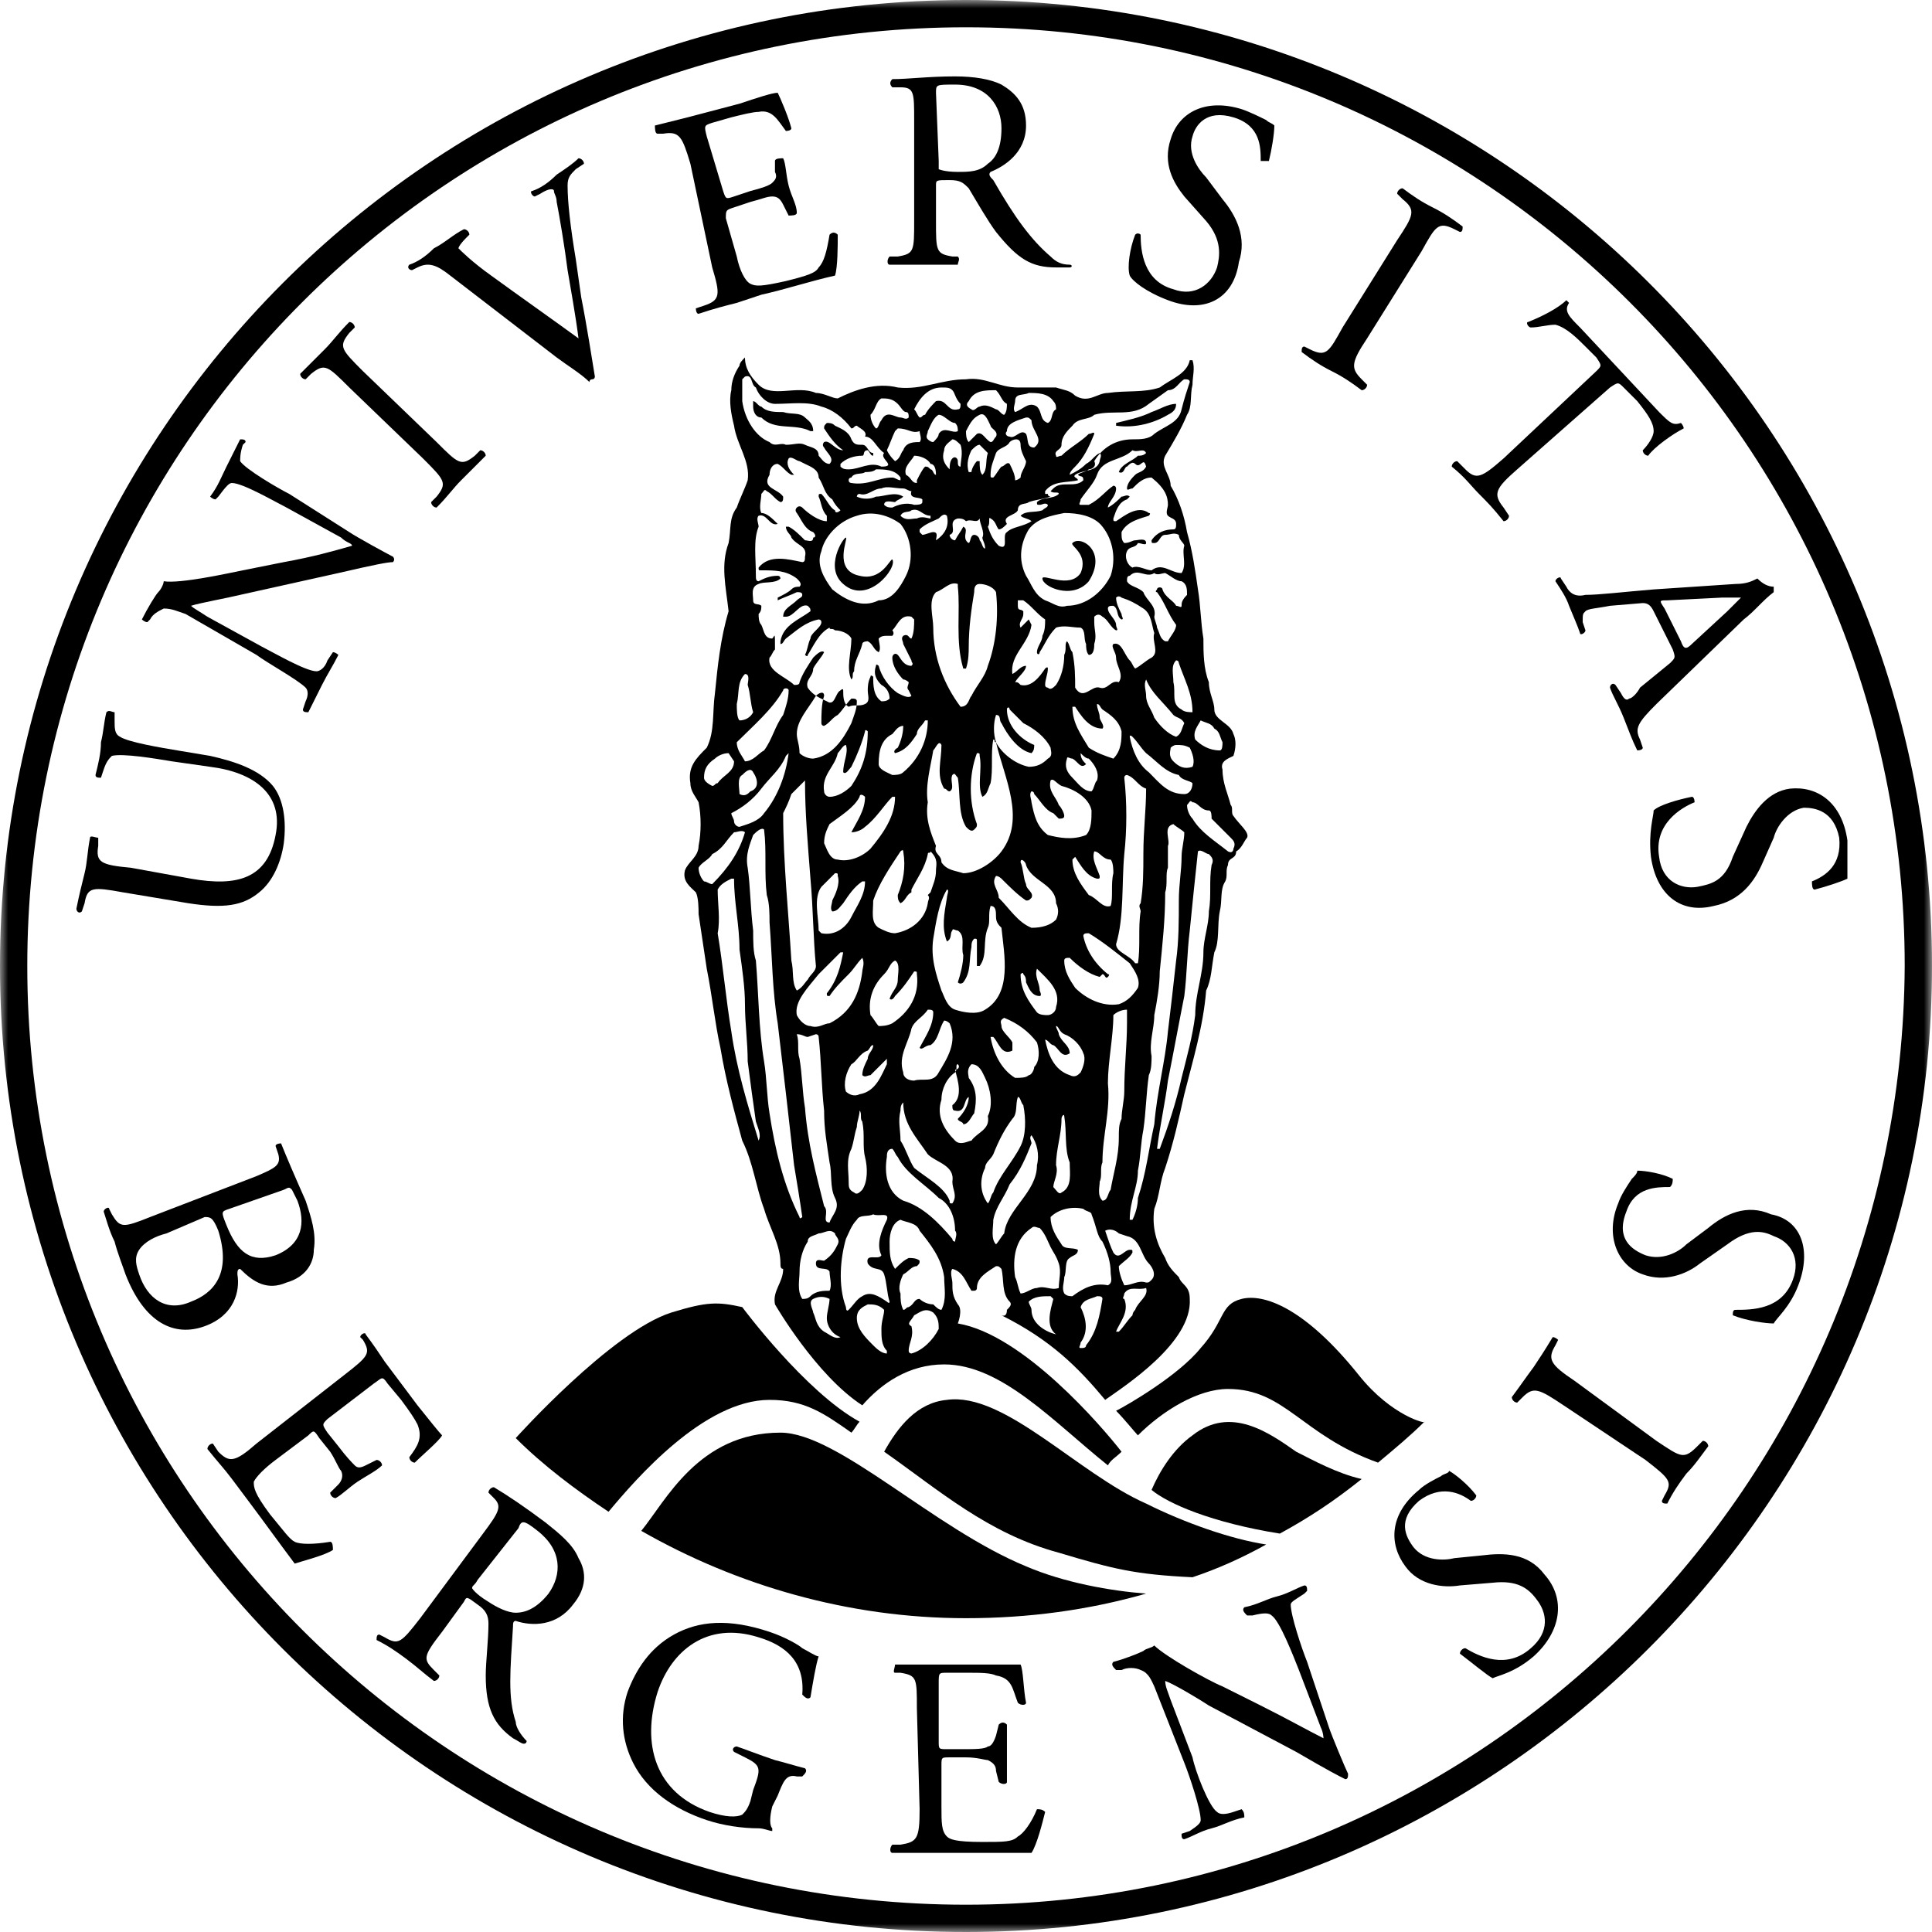 <?xml version="1.0" encoding="UTF-8"?>
<svg width="120px" height="120px" viewBox="0 0 120 120" version="1.1" xmlns="http://www.w3.org/2000/svg" xmlns:xlink="http://www.w3.org/1999/xlink">
    <title>SOC_BERGEN</title>
    <defs>
        <polygon id="path-1" points="0 0 120 0 120 120 0 120"></polygon>
    </defs>
    <g id="Desktop" stroke="none" stroke-width="1" fill="none" fill-rule="evenodd">
        <g id="PARTNERS-LIVE" transform="translate(-804, -1965)">
            <g id="SOC_BERGEN" transform="translate(804, 1965)">
                <path d="M10.678,47.288 C9.661,47.118 7.627,46.779 6.949,46.949 C6.779,47.118 6.61,47.288 6.44,47.796 L6.271,48.305 C6.101,48.305 5.932,48.305 5.932,48.135 C6.101,47.457 6.271,46.779 6.271,46.101 C6.44,45.423 6.44,44.915 6.61,44.237 C6.779,44.067 6.949,44.237 7.118,44.237 L7.118,44.745 C7.118,45.254 7.118,45.593 7.457,45.762 C7.966,46.101 10,46.44 11.017,46.61 L13.051,46.949 C14.576,47.288 16.101,47.796 16.949,48.813 C17.627,49.66 17.796,51.016 17.627,52.372 C17.457,53.559 16.949,54.745 16.101,55.423 C15.084,56.271 13.898,56.44 11.695,56.101 L7.627,55.423 C5.762,55.084 5.423,55.084 5.254,56.101 L5.084,56.61 C4.915,56.779 4.745,56.61 4.745,56.44 C4.915,55.593 5.084,54.915 5.254,54.237 C5.423,53.559 5.423,52.881 5.593,52.033 C5.593,51.864 5.932,52.033 6.101,52.033 L6.101,52.542 C5.932,53.559 6.271,53.728 8.135,53.898 L11.864,54.576 C14.745,55.084 16.61,54.576 17.118,51.864 C17.627,49.321 15.762,47.966 13.051,47.627 L10.678,47.288 Z" id="Fill-1" fill="#000000"></path>
                <path d="M21.695,33.05 C22.203,33.389 24.067,34.406 24.406,34.576 C24.406,34.576 24.576,34.745 24.406,34.915 C24.067,34.915 23.22,35.084 21.017,35.593 L14.915,36.949 C14.237,37.118 12.373,37.457 11.864,37.627 C12.034,37.796 12.373,37.966 12.881,38.305 L16.271,40.169 C16.949,40.508 18.983,41.695 19.661,41.695 C19.83,41.695 20.169,41.525 20.339,41.017 L20.678,40.508 C20.847,40.508 21.017,40.678 21.017,40.678 C20.678,41.356 20.339,41.864 20,42.542 C19.661,43.22 19.491,43.559 19.152,44.237 C18.983,44.237 18.813,44.237 18.813,44.067 L18.983,43.559 C19.152,43.22 19.152,42.881 18.983,42.711 C18.474,42.203 16.61,41.186 15.932,40.678 L11.525,38.135 C11.017,37.966 10.678,37.796 10.169,37.796 C9.83,37.966 9.491,38.135 9.322,38.474 L9.152,38.644 C8.983,38.644 8.813,38.474 8.813,38.474 C9.152,37.796 9.661,36.949 9.83,36.779 C10,36.61 10.169,36.271 10.169,36.101 C11.186,36.271 14.237,35.593 15.084,35.423 L17.627,34.915 C19.491,34.576 20.678,34.237 21.864,33.898 C21.864,33.728 21.525,33.728 21.186,33.389 L17.796,31.525 C17.118,31.186 15.084,30 14.406,30 C14.237,30 14.067,30.169 13.559,30.847 L13.39,31.017 C13.22,31.017 13.051,30.847 13.051,30.847 C13.559,30.169 13.728,29.661 14.067,28.983 C14.406,28.305 14.576,27.966 14.915,27.288 C15.084,27.288 15.254,27.288 15.254,27.457 L15.084,27.627 C14.915,28.135 14.915,28.474 14.915,28.644 C15.254,29.152 17.288,30.339 17.966,30.678 L21.695,33.05 Z" id="Fill-3" fill="#000000"></path>
                <path d="M21.695,24.068 C20.339,22.712 20.169,22.542 19.322,23.22 L18.983,23.559 C18.813,23.559 18.644,23.39 18.644,23.22 L20.169,21.695 C20.678,21.186 21.017,20.678 21.695,20 C21.864,20 22.034,20.169 22.034,20.339 L21.695,20.678 C21.017,21.525 21.186,21.695 22.542,23.051 L27.118,27.458 C28.474,28.813 28.644,28.983 29.491,28.305 L29.83,27.966 C30,27.966 30.169,28.136 30.169,28.305 C29.491,28.983 29.152,29.322 28.644,29.83 C28.135,30.339 27.796,30.847 27.118,31.525 C26.949,31.525 26.779,31.356 26.779,31.186 L27.118,30.847 C27.796,30 27.627,29.83 26.271,28.474 L21.695,24.068 Z" id="Fill-5" fill="#000000"></path>
                <path d="M27.966,17.118 C27.119,16.44 26.61,16.271 25.932,16.61 L25.593,16.779 C25.424,16.779 25.254,16.61 25.424,16.44 C25.932,16.271 26.441,15.932 26.949,15.423 C27.627,15.084 28.136,14.576 28.814,14.237 C28.983,14.237 29.153,14.406 29.153,14.576 L28.983,14.745 C28.475,15.254 28.475,15.423 28.475,15.423 C28.644,15.593 29.322,16.271 30.509,17.118 C32.373,18.474 34.068,19.661 35.932,21.017 C35.763,19.661 35.424,17.796 35.254,16.779 C35.085,15.423 34.746,13.39 34.576,12.542 C34.576,12.203 34.407,12.034 34.407,11.864 C34.407,11.695 34.068,11.695 33.559,12.034 L33.22,12.203 C33.051,12.203 32.881,11.864 33.051,11.864 C33.559,11.695 34.068,11.356 34.576,10.847 C35.085,10.508 35.593,10.169 35.932,9.83 C36.102,9.83 36.271,10 36.271,10.169 L35.763,10.508 C35.424,10.847 35.254,11.017 35.254,11.525 C35.254,12.542 35.424,14.067 35.763,16.101 L36.102,18.474 C36.441,20.169 36.78,22.373 36.949,23.39 C36.949,23.39 36.949,23.559 36.78,23.559 C36.78,23.559 36.61,23.559 36.61,23.729 C36.102,23.22 35.254,22.712 34.576,22.203 L27.966,17.118 Z" id="Fill-7" fill="#000000"></path>
                <path d="M42.881,10.169 C42.373,8.474 42.203,8.135 41.186,8.305 L40.847,8.305 C40.678,8.305 40.678,7.966 40.678,7.796 C41.356,7.627 42.034,7.457 42.712,7.288 L45.932,6.44 C46.949,6.101 47.966,5.762 48.305,5.762 C48.474,6.101 48.983,7.288 49.152,7.966 C49.152,8.135 48.813,8.135 48.813,8.135 C48.305,7.457 47.966,6.779 47.118,6.949 C46.779,6.949 46.101,7.118 45.423,7.288 L44.237,7.627 C43.729,7.796 43.729,7.796 43.898,8.474 L44.915,11.864 C45.084,12.372 45.084,12.372 45.593,12.203 L46.61,11.864 C47.288,11.694 47.796,11.525 47.966,11.355 C48.135,11.186 48.305,11.016 48.135,10.677 L48.135,10 C48.135,9.83 48.474,9.83 48.644,9.83 C48.813,10.169 48.813,10.847 48.983,11.525 C49.152,12.203 49.491,12.711 49.491,13.22 C49.491,13.389 49.152,13.389 48.983,13.389 L48.644,12.711 C48.474,12.372 48.305,12.203 47.966,12.203 C47.627,12.203 47.288,12.372 46.61,12.542 L45.593,12.881 C45.084,13.05 45.084,13.05 45.084,13.559 L45.762,15.932 C45.932,16.779 46.271,17.457 46.61,17.627 C46.949,17.796 47.288,17.796 48.813,17.457 C50.169,17.118 50.678,16.949 50.847,16.61 C51.186,16.271 51.356,15.593 51.525,14.576 C51.695,14.406 51.864,14.406 52.034,14.576 C52.034,15.254 52.034,16.61 51.864,17.118 C50.339,17.457 48.813,17.966 47.288,18.305 L45.762,18.813 C45.084,18.983 44.407,19.152 43.39,19.491 C43.22,19.491 43.22,19.152 43.22,19.152 L43.729,18.983 C44.745,18.644 44.745,18.305 44.237,16.61 L42.881,10.169 Z" id="Fill-9" fill="#000000"></path>
                <path d="M58.305,9.999 L58.305,10.508 C58.305,10.508 58.644,10.677 59.491,10.677 C60.169,10.677 60.847,10.677 61.356,10.169 C61.864,9.83 62.203,9.152 62.203,7.965 C62.203,6.61 61.356,5.254 59.322,5.254 C58.136,5.254 58.136,5.254 58.136,5.762 L58.305,9.999 Z M56.78,7.457 C56.78,5.762 56.78,5.423 55.932,5.423 L55.424,5.423 C55.254,5.254 55.254,5.084 55.424,4.915 C56.441,4.915 57.627,4.745 59.322,4.745 C60.508,4.745 61.525,4.915 62.203,5.254 C63.051,5.762 63.729,6.44 63.729,7.796 C63.729,9.491 62.373,10.338 61.525,10.677 C61.356,10.847 61.525,11.016 61.695,11.186 C63.051,13.559 64.068,14.915 65.254,15.932 C65.593,16.271 65.932,16.44 66.441,16.44 C66.61,16.44 66.61,16.61 66.441,16.61 L65.593,16.61 C64.068,16.61 63.22,16.101 61.864,14.406 C61.356,13.728 60.678,12.542 60.169,11.694 C59.83,11.355 59.661,11.186 58.983,11.186 C58.136,11.186 58.136,11.186 58.136,11.525 L58.136,13.728 C58.136,15.593 58.136,15.762 59.152,15.932 L59.491,15.932 C59.661,16.101 59.491,16.271 59.491,16.44 L57.458,16.44 L55.254,16.44 C55.085,16.44 55.085,16.101 55.254,15.932 L55.763,15.932 C56.78,15.762 56.78,15.593 56.78,13.728 L56.78,7.457 Z" id="Fill-11" fill="#000000"></path>
                <path d="M72.542,18.644 C71.186,18.135 70.339,17.457 70.171,17.118 C70,16.61 70.171,15.423 70.508,14.576 C70.678,14.406 70.847,14.576 70.847,14.576 C70.847,15.593 71.018,17.457 72.881,17.966 C74.237,18.474 75.256,17.627 75.593,16.61 C75.762,15.932 75.932,14.915 74.915,13.728 L73.561,12.203 C72.881,11.355 72.203,10.169 72.713,8.644 C73.22,6.949 74.915,6.101 77.118,6.779 C77.627,6.949 78.305,7.288 78.646,7.457 C78.813,7.627 78.983,7.627 79.152,7.796 C79.152,8.305 78.983,9.322 78.813,10 L78.305,10 C78.305,9.152 78.305,7.796 76.61,7.288 C74.915,6.779 74.237,7.796 74.068,8.474 C73.729,9.491 74.408,10.508 74.915,11.016 L75.932,12.372 C76.779,13.389 77.457,14.745 76.951,16.271 C76.61,18.644 74.746,19.491 72.542,18.644" id="Fill-13" fill="#000000"></path>
                <path d="M86.78,14.915 C87.797,13.39 87.967,13.051 87.119,12.373 L86.78,12.034 C86.78,11.864 86.95,11.695 87.119,11.695 C87.797,12.203 88.304,12.542 88.984,12.881 C89.661,13.22 90.17,13.559 90.846,14.068 C90.846,14.237 90.846,14.407 90.678,14.407 L90.339,14.237 C89.322,13.729 89.151,14.068 88.304,15.593 L84.914,21.017 C83.899,22.542 83.899,22.881 84.577,23.559 L84.914,23.898 C84.914,24.068 84.746,24.237 84.577,24.237 C83.899,23.729 83.39,23.39 82.712,23.051 C82.034,22.712 81.524,22.373 80.848,21.864 C80.848,21.695 80.848,21.525 81.017,21.525 L81.356,21.695 C82.372,22.203 82.543,21.864 83.39,20.339 L86.78,14.915 Z" id="Fill-15" fill="#000000"></path>
                <path d="M94.237,29.152 C92.881,30.339 92.713,30.678 93.389,31.525 L93.728,32.034 C93.728,32.203 93.56,32.373 93.389,32.373 C92.713,31.525 92.372,31.186 91.866,30.678 C91.357,30.169 91.018,29.661 90.171,28.983 C90.171,28.813 90.338,28.644 90.51,28.644 L91.018,29.152 C91.694,29.83 92.033,29.661 93.389,28.474 L99.152,23.051 C99.493,22.712 99.493,22.712 99.152,22.203 L98.474,21.525 C97.966,21.017 97.289,20.339 96.61,20.169 C96.103,20.169 95.594,20.339 95.084,20.339 C94.915,20.339 94.747,20 94.915,20 C95.762,19.661 96.779,19.152 97.289,18.644 L97.457,18.813 C97.118,19.322 97.457,19.661 98.137,20.339 L103.05,25.593 C103.73,26.271 103.898,26.441 104.406,26.271 C104.406,26.271 104.577,26.441 104.577,26.61 C103.898,26.949 102.711,27.797 102.374,28.305 C102.203,28.305 102.035,28.136 102.035,27.966 C102.374,27.627 102.711,27.119 102.711,26.78 C102.711,26.271 102.374,25.763 101.694,24.915 L100.847,24.068 C100.508,23.729 100.508,23.729 99.999,24.068 L94.237,29.152 Z" id="Fill-17" fill="#000000"></path>
                <path d="M103.559,37.288 C103.05,37.288 103.05,37.288 103.389,37.796 L104.406,39.83 C104.577,40.339 104.745,40.339 105.084,40 L107.288,37.966 C107.627,37.627 107.967,37.288 108.135,37.118 L106.949,37.118 L103.559,37.288 Z M103.73,41.186 C104.069,40.847 104.069,40.847 103.898,40.339 L102.711,37.966 C102.542,37.627 102.374,37.457 102.035,37.457 L99.999,37.627 C99.152,37.796 98.645,37.796 98.474,37.966 C98.305,38.135 98.305,38.135 98.305,38.644 L98.474,39.152 C98.474,39.322 98.137,39.491 98.137,39.322 C97.966,38.813 97.798,38.474 97.457,37.627 C97.289,37.118 96.95,36.61 96.61,36.101 C96.61,35.932 96.95,35.762 96.95,35.932 L97.289,36.44 C97.457,36.779 97.798,37.118 98.474,36.949 C99.321,36.949 100.679,36.779 102.711,36.61 L107.796,36.271 C108.474,36.271 108.815,36.101 109.154,35.932 C109.491,36.271 109.83,36.44 110.169,36.44 L110.169,36.779 C109.491,37.288 108.983,37.966 108.306,38.474 L102.883,43.728 C101.694,44.915 101.527,45.254 101.864,45.932 L102.035,46.44 C102.035,46.61 101.694,46.61 101.694,46.61 C101.355,45.932 101.188,45.423 100.847,44.576 C100.508,43.728 100.169,43.22 99.999,42.711 C99.999,42.542 100.169,42.372 100.34,42.542 L100.679,43.05 C100.847,43.389 101.016,43.559 101.188,43.389 C101.355,43.389 101.694,43.05 101.864,42.711 L103.73,41.186 Z" id="Fill-19" fill="#000000"></path>
                <path d="M102.543,53.22 C102.373,51.694 102.712,50.677 102.712,50.338 C103.051,49.999 104.237,49.66 105.085,49.491 C105.254,49.491 105.254,49.83 105.254,49.83 C104.407,50.169 102.712,51.186 103.051,53.22 C103.22,54.745 104.407,55.254 105.424,55.084 C106.271,54.915 107.119,54.745 107.627,53.22 L108.475,51.355 C108.983,50.338 109.831,49.152 111.187,48.983 C112.882,48.813 114.407,49.83 114.746,52.203 L114.746,53.898 L114.746,54.576 C114.407,54.745 113.39,55.084 112.712,55.254 C112.543,55.254 112.543,54.915 112.543,54.745 C113.39,54.406 114.407,53.728 114.237,52.033 C113.898,50.338 112.712,50.169 112.034,50.169 C111.017,50.338 110.339,51.355 110.17,52.033 L109.492,53.559 C108.983,54.745 108.136,55.932 106.441,56.271 C104.407,56.779 102.882,55.593 102.543,53.22" id="Fill-21" fill="#000000"></path>
                <path d="M14.237,75.085 C13.729,75.254 13.729,75.254 14.068,76.102 C14.746,77.797 15.593,78.475 17.118,77.966 C18.813,77.288 18.983,75.932 18.474,74.576 C18.305,74.237 18.135,73.899 18.135,73.899 C17.966,73.729 17.966,73.729 17.627,73.899 L14.237,75.085 Z M10.339,76.61 C9.661,76.78 8.983,77.119 8.644,77.627 C8.305,78.136 8.474,78.644 8.644,79.153 C9.152,80.678 10.339,81.526 11.864,80.848 C13.22,80.339 14.407,79.153 13.559,76.441 C13.22,75.593 13.051,75.593 12.712,75.593 L10.339,76.61 Z M15.932,73.051 C17.118,72.543 17.457,72.373 17.288,71.695 L17.118,71.187 C17.118,71.017 17.457,71.017 17.457,71.017 C17.796,71.865 18.305,73.051 18.983,74.576 C19.322,75.593 19.661,76.61 19.491,77.627 C19.491,78.475 18.983,79.322 17.796,79.661 C16.61,80.17 15.763,79.661 14.915,78.814 C14.746,78.814 14.746,78.983 14.746,79.153 C14.915,80.17 14.576,81.695 12.712,82.373 C10.847,83.051 8.983,82.204 7.796,79.153 C7.627,78.644 7.288,77.797 7.118,77.119 C6.78,76.441 6.61,75.763 6.441,75.254 C6.441,75.085 6.78,74.915 6.78,75.085 L6.949,75.424 C7.457,76.271 7.627,76.271 9.322,75.593 L15.932,73.051 Z" id="Fill-23" fill="#000000"></path>
                <path d="M21.356,85.423 C22.882,84.237 23.051,84.067 22.543,83.22 L22.373,83.05 C22.373,82.881 22.712,82.711 22.712,82.881 C23.221,83.559 23.56,84.067 23.899,84.576 L25.932,87.289 C26.61,88.137 27.288,88.984 27.458,89.152 C27.288,89.491 26.271,90.339 25.763,90.847 C25.593,90.847 25.424,90.679 25.424,90.508 C25.932,89.832 26.271,89.322 25.932,88.474 C25.763,88.137 25.424,87.627 24.915,86.949 L24.068,85.932 C23.729,85.423 23.729,85.593 23.221,85.932 L20.339,88.137 C20,88.474 20,88.474 20.339,88.984 L21.017,89.832 C21.526,90.508 21.865,90.847 22.034,91.017 C22.204,91.186 22.373,91.186 22.712,91.017 L23.39,90.679 C23.56,90.679 23.729,90.847 23.729,91.017 C23.39,91.356 22.712,91.694 22.204,92.033 C21.695,92.374 21.187,92.881 20.848,93.05 C20.678,93.05 20.509,92.881 20.509,92.711 L21.017,92.203 C21.187,92.033 21.356,91.694 21.187,91.356 C21.017,91.186 20.848,90.679 20.509,90.169 L19.831,89.322 C19.492,88.813 19.492,88.813 19.153,89.152 L17.119,90.679 C16.441,91.186 15.932,91.694 15.763,92.033 C15.763,92.374 15.763,92.711 16.78,94.069 C17.627,95.084 17.966,95.593 18.305,95.764 C18.644,95.932 19.492,95.932 20.509,95.764 C20.678,95.764 20.678,96.101 20.678,96.271 C20.17,96.611 18.814,96.949 18.305,97.118 C17.288,95.764 16.441,94.576 15.424,93.222 L14.407,91.864 C13.898,91.186 13.56,90.847 12.882,90 C12.882,89.832 13.051,89.661 13.221,89.661 L13.56,90.169 C14.237,90.847 14.576,90.847 15.932,89.661 L21.356,85.423 Z" id="Fill-25" fill="#000000"></path>
                <path d="M29.661,98.135 C29.492,98.474 29.322,98.474 29.322,98.644 C29.322,98.644 29.492,98.983 30.339,99.491 C30.848,99.83 31.525,100.169 32.034,100.169 C32.712,100.169 33.39,99.83 34.068,98.983 C34.915,97.796 34.915,96.271 33.39,95.084 C32.542,94.406 32.373,94.406 32.203,94.917 L29.661,98.135 Z M30,95.254 C31.017,93.898 31.186,93.559 30.678,93.05 L30.339,92.711 C30.339,92.542 30.509,92.374 30.678,92.374 C31.525,92.881 32.542,93.559 33.898,94.576 C34.746,95.254 35.593,95.932 35.932,96.779 C36.441,97.627 36.441,98.644 35.593,99.661 C34.576,101.017 33.051,101.017 32.034,100.678 C31.864,100.678 31.864,100.849 31.864,101.017 C31.695,103.728 31.525,105.423 32.034,106.949 C32.034,107.288 32.373,107.796 32.712,108.135 C32.712,108.135 32.712,108.305 32.542,108.305 C32.373,108.305 32.203,108.135 31.864,107.966 C30.678,107.118 30.17,106.101 30.17,104.067 C30.17,103.22 30.339,101.864 30.339,100.849 C30.339,100.339 30.17,100.001 29.661,99.661 C28.983,99.154 28.983,99.154 28.814,99.491 L27.458,101.356 C26.271,102.881 26.271,103.05 26.949,103.728 L27.288,104.067 C27.288,104.239 27.119,104.406 26.949,104.406 C26.271,103.898 25.932,103.559 25.254,103.05 C24.576,102.544 24.068,102.203 23.39,101.864 C23.39,101.696 23.39,101.525 23.559,101.525 L23.898,101.696 C24.746,102.203 24.915,102.034 26.102,100.508 L30,95.254 Z" id="Fill-27" fill="#000000"></path>
                <path d="M47.966,112.203 C47.796,112.881 47.796,113.389 47.966,113.56 L47.966,113.728 C47.796,113.728 47.457,113.56 47.118,113.56 C46.101,113.56 44.915,113.389 43.898,113.05 C41.864,112.374 40.169,111.186 39.322,109.491 C38.644,108.137 38.474,106.609 38.983,105.086 C39.491,103.728 40.339,102.372 41.864,101.525 C43.39,100.677 45.254,100.509 47.796,101.357 C48.813,101.696 49.661,102.204 49.83,102.372 C50.169,102.543 50.678,102.881 50.847,102.881 C50.678,103.391 50.508,104.406 50.339,105.423 C50.169,105.594 50,105.423 49.83,105.254 C50,103.22 48.813,102.204 47.118,101.696 C43.898,100.677 41.695,102.543 40.847,105.086 C39.83,108.304 40.678,111.355 44.068,112.542 C45.084,112.881 45.762,112.881 46.101,112.713 C46.271,112.542 46.44,112.374 46.61,111.865 L46.779,111.186 C47.288,109.831 47.288,109.66 46.271,109.152 L45.593,108.813 C45.423,108.643 45.593,108.476 45.762,108.476 C46.271,108.643 47.118,108.984 48.135,109.323 C48.813,109.491 49.322,109.66 50,109.831 C50.169,109.999 50,110.17 49.83,110.338 L49.491,110.338 C48.813,110.17 48.644,110.679 48.305,111.526 L47.966,112.203 Z" id="Fill-29" fill="#000000"></path>
                <path d="M56.949,106.102 C56.949,104.237 56.949,104.068 55.932,103.898 L55.593,103.898 C55.424,103.898 55.593,103.559 55.593,103.39 L57.627,103.39 L61.017,103.39 L63.39,103.39 C63.56,103.729 63.56,104.915 63.729,105.763 C63.729,105.932 63.39,105.932 63.221,105.763 C62.882,104.915 62.882,104.237 61.865,104.068 C61.526,103.898 60.848,103.898 60.17,103.898 L58.814,103.898 C58.305,103.898 58.305,103.898 58.305,104.576 L58.305,108.136 C58.305,108.644 58.305,108.644 58.814,108.644 L59.831,108.644 C60.509,108.644 61.187,108.644 61.356,108.475 C61.526,108.475 61.695,108.305 61.865,107.797 L62.034,107.119 C62.204,106.949 62.373,106.949 62.543,107.119 L62.543,108.983 L62.543,110.678 C62.543,110.847 62.204,110.847 62.034,110.678 L61.865,110 C61.865,109.661 61.695,109.491 61.356,109.322 C61.187,109.322 60.678,109.153 60,109.153 L58.983,109.153 C58.475,109.153 58.475,109.153 58.475,109.661 L58.475,112.203 C58.475,113.22 58.475,113.729 58.814,114.068 C58.983,114.237 59.322,114.407 61.017,114.407 C62.373,114.407 62.882,114.407 63.221,114.068 C63.56,113.898 64.068,113.22 64.407,112.373 C64.577,112.373 64.746,112.373 64.916,112.542 C64.746,113.22 64.407,114.576 64.068,115.085 L59.322,115.085 L57.797,115.085 L55.424,115.085 C55.254,115.085 55.254,114.746 55.424,114.576 L55.932,114.576 C56.949,114.407 57.119,114.237 57.119,112.373 L56.949,106.102 Z" id="Fill-31" fill="#000000"></path>
                <path d="M81.187,103.22 C80.848,102.372 80.169,100.339 80.169,99.661 C80.169,99.491 80.509,99.322 81.016,98.983 L81.187,98.813 C81.187,98.644 81.187,98.474 81.016,98.474 C80.509,98.644 80.001,98.983 79.321,99.154 C78.645,99.322 78.135,99.661 77.287,99.83 C77.119,100.001 77.287,100.169 77.458,100.339 L77.797,100.339 C78.474,100.169 78.814,100.169 78.982,100.339 C79.492,100.678 80.34,102.881 80.677,103.728 L82.035,107.288 C82.204,107.628 82.204,107.966 82.204,107.966 C81.187,107.457 80.001,106.781 78.306,105.934 L75.931,104.745 C75.084,104.406 72.374,102.881 71.694,102.203 C71.526,102.372 71.187,102.372 71.018,102.544 C70.679,102.711 69.831,103.05 69.152,103.22 C68.984,103.391 69.152,103.559 69.323,103.728 L69.66,103.728 C69.999,103.559 70.508,103.559 70.847,103.728 C71.355,103.898 71.526,104.406 71.694,104.745 L73.56,109.491 C73.897,110.339 74.577,112.373 74.577,113.05 C74.577,113.22 74.408,113.389 73.897,113.728 L73.389,113.898 C73.389,114.067 73.389,114.237 73.56,114.237 C74.069,114.067 74.577,113.728 75.255,113.561 C75.931,113.389 76.44,113.05 77.287,112.881 C77.287,112.713 77.287,112.542 77.119,112.373 L76.611,112.542 C76.102,112.713 75.763,112.713 75.592,112.542 C75.084,112.203 74.236,110 74.069,109.152 L72.713,105.593 C72.541,105.086 72.374,104.745 72.374,104.406 C72.882,104.576 74.577,105.593 75.084,105.934 L80.509,108.813 C82.543,110 83.219,110.339 83.558,110.508 C83.73,110.508 83.73,110.339 83.73,110.171 C83.558,109.83 82.711,107.796 82.543,107.288 L81.187,103.22 Z" id="Fill-33" fill="#000000"></path>
                <path d="M95.255,102.881 C94.068,103.899 93.051,104.067 92.712,104.238 C92.373,104.067 91.356,103.22 90.678,102.711 C90.678,102.543 90.846,102.372 91.017,102.372 C91.865,102.881 93.56,103.728 95.084,102.372 C96.272,101.357 96.102,100.169 95.424,99.321 C94.916,98.643 94.236,98.135 92.712,98.306 L90.678,98.474 C89.661,98.643 88.136,98.474 87.289,97.287 C86.272,95.931 86.272,94.069 88.136,92.542 C88.475,92.203 89.151,91.864 89.492,91.694 C89.661,91.526 89.999,91.526 89.999,91.355 C90.339,91.526 91.187,92.203 91.694,92.882 C91.694,93.05 91.526,93.221 91.356,93.221 C90.678,92.711 89.492,92.203 88.136,93.221 C86.78,94.406 87.289,95.425 87.797,96.101 C88.475,96.948 89.661,96.948 90.339,96.779 L92.034,96.611 C93.389,96.44 94.916,96.44 95.931,97.796 C97.289,99.321 96.95,101.357 95.255,102.881" id="Fill-35" fill="#000000"></path>
                <path d="M97.118,87.289 C95.595,86.27 95.254,86.102 94.576,86.779 L94.237,87.118 C94.068,87.118 93.9,86.95 93.9,86.779 C94.407,86.102 94.747,85.594 95.254,84.916 C95.595,84.407 95.932,83.899 96.442,83.051 C96.61,83.051 96.779,83.221 96.779,83.221 L96.61,83.56 C96.101,84.407 96.271,84.746 97.796,85.763 L102.881,89.492 C104.407,90.507 104.576,90.679 105.424,89.831 L105.764,89.492 C105.932,89.492 106.102,89.66 106.102,89.831 C105.593,90.507 105.254,91.016 104.746,91.526 C104.237,92.202 103.898,92.711 103.559,93.39 C103.39,93.39 103.222,93.39 103.222,93.221 L103.39,92.882 C103.898,92.034 103.729,91.863 102.203,90.679 L97.118,87.289 Z" id="Fill-37" fill="#000000"></path>
                <path d="M111.696,79.83 C111.186,81.186 110.338,81.864 110.17,82.203 C109.662,82.203 108.475,82.034 107.628,81.695 C107.628,81.525 107.628,81.356 107.796,81.356 C108.814,81.356 110.677,81.356 111.357,79.491 C111.865,78.135 111.186,77.119 110.17,76.78 C109.491,76.441 108.643,76.271 107.287,77.288 L105.592,78.474 C104.745,79.152 103.391,79.661 102.035,79.152 C100.508,78.644 99.66,76.78 100.508,74.746 C100.679,74.237 101.016,73.729 101.355,73.22 C101.526,73.051 101.696,72.881 101.696,72.712 C102.203,72.712 103.221,72.881 103.897,73.22 C103.897,73.39 103.897,73.559 103.73,73.729 C102.882,73.729 101.526,73.729 101.016,75.254 C100.34,76.949 101.355,77.627 102.203,77.966 C103.221,78.305 104.238,77.796 104.745,77.288 L106.101,76.271 C107.119,75.424 108.475,74.746 110.001,75.424 C111.865,75.763 112.543,77.627 111.696,79.83" id="Fill-39" fill="#000000"></path>
                <g id="Group-43">
                    <mask id="mask-2" fill="white">
                        <use xlink:href="#path-1"></use>
                    </mask>
                    <g id="Clip-42"></g>
                    <path d="M60,118.305 C27.796,118.305 1.695,92.204 1.695,60 C1.695,27.797 27.796,1.695 60,1.695 C92.203,1.695 118.305,27.797 118.305,60 C118.136,92.204 92.034,118.305 60,118.305 M60,0 C26.78,0 -0,26.949 -0,60 C-0,93.221 26.949,120 60,120 C93.051,120 120,93.051 120,60 C120,26.78 93.051,0 60,0" id="Fill-41" fill="#000000" mask="url(#mask-2)"></path>
                </g>
                <path d="M74.068,89.152 C72.882,90 72.034,91.356 71.526,92.542 C72.543,93.39 75.255,94.576 79.492,95.254 C81.356,94.237 82.882,93.22 84.577,91.864 C83.051,91.525 81.524,90.678 80.509,90.169 C78.814,88.983 76.439,87.288 74.068,89.152" id="Fill-44" fill="#000000"></path>
                <path d="M46.102,81.186 C44.577,80.847 43.899,80.847 41.695,81.525 C37.966,82.711 32.034,89.322 32.034,89.322 C33.729,91.017 35.763,92.542 37.797,93.898 C39.492,91.864 43.729,86.949 47.797,86.949 C50,86.949 51.187,87.796 52.882,88.984 C53.051,88.813 53.221,88.474 53.39,88.305 C50,86.442 46.102,81.186 46.102,81.186" id="Fill-46" fill="#000000"></path>
                <path d="M58.814,86.949 C56.95,87.119 55.763,88.644 54.916,90.168 C58.306,92.543 61.356,95.253 65.763,96.441 C69.153,97.458 70.507,97.795 74.068,97.966 C75.592,97.458 77.119,96.78 78.645,95.932 C76.439,95.593 73.56,94.577 71.187,93.39 C66.95,91.526 62.373,86.441 58.814,86.949" id="Fill-48" fill="#000000"></path>
                <path d="M48.475,88.984 C43.39,88.984 41.356,93.221 39.831,95.085 C45.763,98.475 52.712,100.509 60,100.509 C63.899,100.509 67.627,100.001 71.187,98.982 C68.983,98.814 66.102,98.306 63.729,97.287 C57.966,94.916 52.034,88.984 48.475,88.984" id="Fill-50" fill="#000000"></path>
                <path d="M84.407,85.423 C81.017,81.186 78.474,80.339 77.118,80.678 C75.762,81.016 76.103,82.033 74.576,83.728 C73.22,85.423 70,87.289 69.323,87.627 C69.83,88.137 70.508,88.984 70.678,89.152 C72.203,87.627 74.408,86.271 76.271,86.271 C79.83,86.271 80.847,89.152 85.593,90.847 C86.61,90 87.627,89.152 88.474,88.305 C88.644,88.474 86.44,87.966 84.407,85.423" id="Fill-52" fill="#000000"></path>
                <path d="M76.271,52.881 C75.424,52.203 74.576,51.695 74.068,50.847 C73.898,50.678 73.729,50.339 73.729,50 C73.898,49.83 73.898,49.661 74.068,49.83 C74.407,49.83 74.576,50.339 75.085,50.339 C75.254,50.339 75.254,50.678 75.254,50.847 C75.593,51.186 76.102,51.695 76.441,52.034 C76.61,52.203 76.78,52.373 76.61,52.712 C76.61,52.712 76.61,53.051 76.271,52.881 L76.271,52.881 Z M75.254,53.729 C75.085,54.746 75.254,55.593 75.085,56.61 C75.085,57.458 74.746,58.305 74.746,59.153 C74.746,60.508 74.237,61.695 74.237,63.051 C74.068,64.407 73.729,65.593 73.39,66.949 C73.051,68.475 72.542,70 72.034,71.356 L71.865,71.356 C72.034,70 72.373,68.475 72.542,67.119 C72.881,65.424 73.22,63.559 73.559,61.864 C73.729,60.508 73.729,59.153 73.898,57.797 C74.068,56.102 74.237,54.407 74.407,52.881 C74.576,52.712 74.915,53.051 75.085,53.051 C75.254,53.22 75.424,53.39 75.254,53.729 L75.254,53.729 Z M71.695,69.831 C71.356,71.356 71.187,72.881 70.678,74.407 C70.678,74.915 70.509,75.424 70.339,75.763 L70.17,75.763 C70.17,74.576 70.678,73.729 70.678,72.712 C70.848,71.864 70.848,71.017 71.017,70.17 C71.187,68.983 71.187,67.966 71.356,66.78 C71.526,66.441 71.526,65.932 71.526,65.593 C71.356,64.746 71.695,63.898 71.695,63.051 C71.865,62.203 72.034,61.186 72.034,60.339 C72.203,58.644 72.373,57.119 72.373,55.424 C72.542,54.915 72.373,54.237 72.542,53.898 L72.542,52.542 C72.712,52.203 72.203,51.356 72.881,51.186 C73.051,51.356 73.39,51.525 73.559,51.695 C73.559,52.203 73.39,52.712 73.39,53.22 C73.39,54.068 73.22,54.915 73.22,55.932 C73.22,57.119 73.22,58.475 73.051,59.661 C72.881,61.186 72.712,62.712 72.542,64.068 C72.373,65.932 71.865,67.797 71.695,69.831 L71.695,69.831 Z M47.797,69.153 C47.627,68.136 47.627,66.949 47.458,65.932 C47.119,63.898 47.119,61.695 46.949,59.661 C46.78,59.153 46.78,58.475 46.78,57.797 C46.61,56.441 46.61,55.085 46.441,53.898 C46.271,53.051 46.61,52.373 46.78,51.864 C46.949,51.695 47.288,51.356 47.458,51.525 C47.627,52.881 47.458,54.237 47.627,55.593 C47.797,56.102 47.797,56.78 47.797,57.288 C47.966,59.492 47.966,61.525 48.305,63.559 C48.644,66.441 48.983,69.322 49.322,72.373 C49.492,73.39 49.661,74.407 49.831,75.593 C49.831,75.593 49.661,75.763 49.661,75.593 C48.644,73.559 48.136,71.356 47.797,69.153 L47.797,69.153 Z M47.119,70.847 C46.441,68.644 45.763,66.441 45.424,64.068 C45.085,62.034 44.915,60 44.576,57.966 C44.746,57.119 44.576,56.102 44.576,55.254 C44.746,54.915 45.085,54.746 45.424,54.576 L45.593,54.576 C45.593,56.102 45.932,57.458 45.932,58.983 C46.102,60.169 46.271,61.356 46.271,62.373 C46.271,63.559 46.441,64.746 46.441,65.932 C46.61,67.288 46.78,68.475 46.949,69.661 C47.119,70.17 47.288,70.509 47.119,70.847 L47.119,70.847 Z M44.237,54.915 C44.068,54.915 43.898,54.746 43.729,54.746 C43.559,54.576 43.39,54.237 43.39,53.898 C43.559,53.559 44.068,53.39 44.237,53.051 C44.915,52.712 45.085,52.203 45.593,51.695 C45.763,51.695 46.102,51.525 46.271,51.695 C45.932,52.881 45.254,53.898 44.237,54.915 L44.237,54.915 Z M43.729,48.305 C43.729,47.797 43.898,47.458 44.407,47.119 C44.576,46.949 44.915,46.78 45.254,46.78 L45.593,47.288 C45.593,47.966 44.915,48.136 44.576,48.644 C44.407,48.644 44.407,48.814 44.237,48.814 C43.898,48.644 43.729,48.475 43.729,48.305 L43.729,48.305 Z M47.288,48.983 C47.797,48.305 48.475,47.797 48.814,46.949 L48.983,46.78 C48.814,48.136 48.305,49.491 47.458,50.508 C47.119,51.017 46.441,51.186 45.932,51.356 C45.763,51.356 45.593,51.186 45.593,51.017 C45.593,50.847 45.424,50.678 45.424,50.508 C46.102,50.169 46.78,49.661 47.288,48.983 L47.288,48.983 Z M46.61,49.153 C46.441,49.322 46.271,49.491 45.932,49.322 C45.932,48.983 45.763,48.305 46.102,48.136 C46.271,47.966 46.61,47.627 46.78,47.966 C47.119,48.475 47.119,48.983 46.61,49.153 L46.61,49.153 Z M48.644,42.881 C48.644,42.712 48.983,42.712 48.983,42.881 C48.983,43.39 48.814,43.898 48.644,44.407 C48.136,45.085 47.966,45.932 47.458,46.61 C47.119,46.78 46.78,47.288 46.271,47.288 C46.102,46.949 45.763,46.61 45.763,46.102 C46.78,45.085 47.966,44.068 48.644,42.881 L48.644,42.881 Z M45.763,43.729 C45.932,43.051 45.763,42.373 46.271,41.864 C46.61,41.864 46.441,42.373 46.441,42.542 C46.61,43.051 46.61,43.729 46.78,44.237 C46.61,44.576 46.271,44.746 45.932,44.746 C45.763,44.576 45.763,44.068 45.763,43.729 L45.763,43.729 Z M46.102,24.915 L46.102,23.559 L46.271,23.39 C46.78,23.22 46.61,23.898 46.949,24.068 C47.119,24.576 47.627,25.085 48.136,25.085 C49.153,25.085 50.17,24.915 51.017,25.254 C51.695,25.424 52.373,25.932 52.881,26.61 C53.051,26.61 53.051,26.441 53.22,26.441 C53.39,26.61 53.898,26.78 53.729,27.119 C54.237,27.119 54.407,27.797 54.915,28.136 C54.576,28.474 55.763,28.983 54.746,28.983 C54.068,28.644 53.39,29.152 52.712,29.152 C52.542,29.152 52.373,29.152 52.203,28.983 L52.203,28.813 C52.542,28.474 53.051,28.305 53.559,28.305 C53.729,28.305 53.559,27.966 53.898,27.966 C54.068,28.136 54.068,28.305 54.237,28.305 L54.237,28.136 C53.898,28.136 53.898,27.627 53.559,27.627 C53.22,27.627 53.051,27.627 52.881,27.288 C52.712,26.78 52.203,26.61 51.864,26.441 C51.695,26.271 51.525,26.271 51.356,26.271 C51.187,26.441 51.187,26.441 51.187,26.61 C51.525,27.119 51.864,27.627 52.373,27.966 C51.864,27.966 51.525,27.288 51.187,27.458 C51.187,27.458 51.017,27.627 51.187,27.797 C51.356,28.136 51.864,28.474 51.525,28.813 C51.187,28.813 51.017,28.474 50.848,28.305 C50.848,27.797 50.339,27.797 50,27.627 C49.661,27.458 49.322,27.627 48.814,27.627 C48.475,27.458 48.136,27.797 47.797,27.458 C46.949,27.119 46.271,26.102 46.102,24.915 L46.102,24.915 Z M54.746,24.746 C55.085,24.746 55.424,24.746 55.763,25.085 C55.932,25.254 56.102,25.593 56.271,25.593 C56.441,25.593 56.441,25.763 56.441,25.932 C56.271,26.102 56.102,25.932 55.932,25.932 C55.593,25.932 55.085,25.424 54.746,26.102 C54.576,26.271 54.576,26.61 54.407,26.61 C54.237,26.441 54.068,26.102 54.068,25.763 C54.407,25.424 54.407,24.915 54.746,24.746 L54.746,24.746 Z M57.119,26.78 C57.119,26.949 57.288,27.288 57.119,27.458 C56.78,27.458 56.271,27.458 56.102,27.966 C55.932,28.136 55.932,28.474 55.593,28.644 C55.424,28.474 55.254,28.305 55.085,27.966 C55.254,27.627 55.424,27.119 55.593,26.78 L55.763,26.61 C56.441,26.61 56.61,26.949 57.119,26.78 L57.119,26.78 Z M58.475,24.068 C58.814,24.068 58.983,24.068 59.153,24.237 C59.322,24.407 59.322,24.746 59.661,25.085 C59.661,25.254 59.661,25.424 59.492,25.424 C58.814,25.593 58.814,24.746 58.136,24.915 C57.966,25.085 57.627,25.424 57.458,25.763 C57.288,25.763 57.288,25.932 57.119,25.932 C56.949,25.763 56.949,25.593 56.78,25.424 C57.119,24.746 57.627,24.068 58.475,24.068 L58.475,24.068 Z M58.305,26.949 C58.305,27.119 58.136,27.288 57.966,27.458 C57.797,27.458 57.627,27.288 57.627,27.288 C57.458,27.119 57.627,26.949 57.627,26.78 C57.797,26.441 57.966,25.932 58.305,25.763 C58.644,25.763 58.983,26.271 59.322,26.271 C59.492,26.441 59.492,26.61 59.492,26.78 C59.153,26.949 58.644,26.441 58.305,26.949 L58.305,26.949 Z M59.661,28.983 C59.492,28.983 59.492,28.813 59.492,28.644 C59.492,28.474 59.322,28.305 59.153,28.474 C58.983,28.644 58.983,28.983 58.983,29.152 C58.644,28.813 58.475,28.474 58.644,27.966 C58.644,27.627 58.983,27.458 59.153,27.288 C59.322,27.288 59.492,27.458 59.661,27.627 C59.831,28.136 59.661,28.644 59.661,28.983 L59.661,28.983 Z M60,32.373 C60.339,32.203 60.678,32.542 60.848,32.203 C60.848,32.542 61.187,33.051 61.017,33.39 C61.017,33.559 61.187,33.729 61.187,34.068 C61.017,34.068 61.017,33.729 60.848,33.559 C60.848,33.39 60.678,33.22 60.509,33.22 C60.17,33.22 60.339,34.068 60,33.559 C59.831,33.22 60.17,32.881 59.831,32.712 C59.661,33.051 59.492,33.22 59.322,33.559 C59.153,33.559 58.983,33.39 58.983,33.22 C59.492,33.051 58.814,32.373 59.492,32.203 C59.661,32.203 59.831,32.203 60,32.373 L60,32.373 Z M60.848,25.763 C61.187,25.593 61.356,26.102 61.526,26.441 C61.526,26.61 62.034,26.78 61.864,27.119 C61.695,27.288 61.695,27.458 61.526,27.458 C61.187,27.288 61.017,26.78 60.678,26.949 C60.509,27.119 60.339,27.288 60.17,27.458 C60,27.288 60,26.949 60,26.78 C60.339,26.102 60.509,25.932 60.848,25.763 L60.848,25.763 Z M60.17,24.915 C60.509,24.237 61.187,24.237 61.864,24.237 C62.203,24.576 62.203,24.915 62.542,25.085 C62.542,25.254 62.542,25.593 62.373,25.763 C62.203,25.763 62.034,25.424 61.864,25.424 C61.526,25.254 61.187,25.085 60.848,25.254 C60.678,25.254 60.509,25.593 60.339,25.424 C60,25.254 60,25.085 60.17,24.915 L60.17,24.915 Z M63.729,25.932 C63.898,25.932 63.898,25.932 64.068,26.102 C64.068,26.78 64.915,27.288 64.237,27.797 C63.729,27.797 63.898,27.288 63.729,26.949 C63.39,26.61 63.051,27.288 62.712,27.119 C62.542,27.119 62.373,26.949 62.542,26.78 C62.542,26.271 63.22,26.102 63.729,25.932 L63.729,25.932 Z M63.051,24.915 C63.051,24.407 63.559,24.576 63.898,24.407 C64.407,24.407 65.085,24.407 65.424,24.915 C65.593,25.085 65.593,25.254 65.593,25.424 C65.254,25.593 65.424,26.102 65.085,26.271 C64.576,26.102 64.746,25.593 64.407,25.254 C63.898,24.915 63.559,25.424 63.051,25.593 C62.881,25.424 63.051,25.085 63.051,24.915 L63.051,24.915 Z M62.712,28.813 C62.542,28.644 62.373,28.983 62.203,28.983 C62.034,29.152 61.864,29.491 61.695,29.661 C61.526,29.661 61.526,29.661 61.526,29.491 C61.526,28.983 61.695,28.644 61.864,28.136 C62.034,27.797 62.542,27.797 62.712,27.458 C62.881,27.288 63.39,27.119 63.39,27.627 C63.39,27.966 63.559,28.305 63.729,28.644 C63.729,28.983 63.39,29.322 63.39,29.661 C63.39,29.661 63.22,29.83 63.051,29.83 C63.051,29.491 62.881,29.152 62.712,28.813 L62.712,28.813 Z M61.017,29.491 C60.848,29.322 60.848,28.983 60.848,28.644 L60.678,28.644 C60.509,28.813 60.339,29.152 60.339,29.322 L60.17,29.322 C60,28.813 60.17,28.305 60.339,27.966 C60.509,27.797 60.678,27.627 60.848,27.627 C61.017,27.797 61.187,27.966 61.356,28.136 C61.187,28.644 61.356,29.152 61.017,29.491 L61.017,29.491 Z M66.61,26.441 C66.949,25.932 67.627,26.102 67.966,25.763 C69.153,25.424 70.339,25.932 71.356,25.085 L72.542,24.237 C73.051,24.237 73.22,23.729 73.559,23.559 C73.729,23.559 73.898,23.559 73.898,23.729 C73.729,24.237 73.559,24.746 73.39,25.424 C73.22,26.271 72.373,26.441 71.695,26.949 C71.356,27.288 70.848,27.288 70.339,27.288 C69.322,27.288 68.475,27.797 67.966,28.644 C68.136,28.983 67.797,29.152 67.627,29.152 C67.458,29.322 67.119,29.322 66.949,29.491 C67.119,29.661 67.288,29.491 67.288,29.83 C66.78,30.339 65.932,29.83 65.424,30.339 L65.254,30.508 C65.424,30.678 65.763,30.508 65.763,30.678 C65.424,31.017 64.746,30.847 64.407,31.186 C64.407,31.356 64.407,31.356 64.576,31.356 C64.746,31.356 64.915,31.186 65.085,31.356 C65.085,31.525 64.915,31.525 64.746,31.695 C64.237,31.864 63.729,31.695 63.39,32.034 C63.559,32.203 63.898,32.203 64.068,32.373 C63.559,32.712 62.881,32.712 62.542,33.051 C62.203,33.22 62.712,34.237 62.034,33.898 C61.695,33.559 61.526,33.22 61.356,32.712 C61.526,32.542 61.356,32.034 61.526,32.203 C61.864,32.373 61.864,32.712 62.034,32.881 C62.203,32.881 62.373,32.712 62.542,32.542 C62.203,32.034 63.051,32.034 63.22,31.695 C63.22,31.186 63.729,31.356 63.898,31.186 C64.407,31.017 64.746,31.017 65.254,30.847 C65.254,30.847 65.085,30.847 65.085,30.678 L64.915,30.678 L64.915,30.508 C65.424,29.83 66.271,30 66.949,29.83 C66.949,29.661 66.61,29.661 66.78,29.491 C67.288,29.152 68.136,29.322 68.305,28.644 C68.305,28.474 68.475,28.305 68.305,28.136 C67.966,28.305 67.797,28.644 67.458,28.813 C67.119,29.152 66.78,29.322 66.441,29.491 C66.441,29.322 66.61,29.152 66.78,28.983 C67.288,28.474 67.627,27.797 67.966,26.949 C67.966,26.78 67.797,26.949 67.627,26.949 C67.119,27.458 66.441,27.797 65.932,28.305 C65.763,28.305 65.593,28.474 65.593,28.305 C65.424,27.966 65.932,27.966 65.932,27.627 C65.932,27.119 66.271,26.78 66.61,26.441 L66.61,26.441 Z M72.542,31.356 C72.542,31.525 72.373,31.864 72.542,32.034 C72.712,32.203 73.051,32.203 73.051,32.542 C73.051,32.712 73.051,32.881 72.881,32.881 C72.373,32.881 71.865,33.051 71.526,33.559 C71.526,33.729 71.526,33.729 71.695,33.729 C72.034,33.729 72.034,33.22 72.373,33.22 C72.712,33.22 72.881,33.051 73.22,33.22 C73.22,33.559 73.559,33.729 73.559,33.898 C73.39,34.407 73.729,35.085 73.39,35.593 C72.712,35.593 72.203,34.915 71.526,35.424 C71.187,35.424 70.678,35.085 70.339,35.254 C70,35.085 69.831,34.576 70,34.237 C70.17,33.898 70.509,34.068 70.678,33.729 C70.848,33.729 71.187,33.898 71.187,33.729 C71.187,33.39 70.678,33.559 70.509,33.559 C70.339,33.559 70.17,33.729 69.831,33.729 C69.661,33.559 69.661,33.39 69.661,33.051 C70,32.373 70.848,32.203 71.356,32.034 C71.356,32.034 71.526,31.864 71.356,31.864 C70.678,31.356 69.831,32.034 69.322,32.373 C69.153,32.373 69.153,32.373 69.153,32.203 C69.322,31.695 69.492,31.186 70,31.017 L70.17,30.847 C70,30.678 69.831,30.847 69.661,30.847 C69.492,31.017 69.153,31.356 68.814,31.525 C68.814,31.186 69.322,30.847 69.322,30.339 C69.322,30.339 69.322,30.169 69.153,30.169 C68.644,30.508 68.305,31.017 67.627,31.356 L67.119,31.356 C66.949,31.356 67.119,31.186 67.119,31.017 C67.458,30.508 67.966,30 68.136,29.491 C68.475,28.474 69.661,28.644 70.339,27.966 C70.678,28.136 71.017,27.797 71.187,28.136 C71.017,28.305 70.848,28.305 70.678,28.305 C70.339,28.644 69.661,28.813 69.492,29.322 C69.831,29.491 69.831,28.983 70,28.983 C70.17,28.813 70.339,28.644 70.509,28.813 C70.848,29.152 71.017,28.305 71.187,28.983 C71.017,29.322 70.678,29.322 70.509,29.491 C70.339,29.661 70,30 70,30.339 C70,30.508 70.17,30.339 70.339,30.339 C70.678,30 71.017,29.661 71.526,29.661 C72.373,30.339 72.542,30.847 72.542,31.356 L72.542,31.356 Z M73.39,37.627 C73.39,37.797 73.22,37.627 73.051,37.627 C72.881,37.288 72.373,37.119 72.203,36.61 C72.203,36.441 71.865,36.441 71.865,36.61 C71.865,36.61 71.695,36.78 71.865,36.78 C72.373,37.458 72.542,38.136 73.051,38.813 C73.051,39.152 72.712,39.491 72.542,39.83 L72.373,39.83 C72.034,39.661 72.034,39.322 71.865,38.983 C71.865,38.813 71.695,38.475 71.695,38.305 C71.865,37.627 71.187,37.288 71.017,36.78 C70.678,36.441 70.17,36.441 70,36.102 C70,35.932 70,35.763 70.17,35.763 C70.678,35.254 71.187,35.932 71.695,35.593 C71.865,35.763 72.203,35.593 72.373,35.593 C72.712,35.763 73.051,36.102 73.39,36.102 C73.729,36.271 73.729,36.61 73.729,36.949 C73.39,37.288 73.39,37.458 73.39,37.627 L73.39,37.627 Z M74.068,44.237 C73.898,44.237 73.559,44.237 73.39,44.068 C72.712,43.729 73.051,43.051 72.881,42.373 C72.881,41.864 72.712,41.356 73.051,41.017 C73.22,41.017 73.22,41.186 73.22,41.186 C73.559,42.203 74.068,43.051 74.068,44.237 L74.068,44.237 Z M70.17,45.763 C70.17,45.593 70.339,45.763 70.339,45.763 C70.678,46.102 70.848,46.441 71.187,46.78 C71.865,47.288 72.373,47.966 73.22,48.136 C73.39,48.475 73.898,48.475 74.068,48.644 C74.068,48.983 73.898,49.322 73.559,49.322 C72.542,49.322 72.034,48.644 71.356,47.966 C70.678,47.458 70.339,46.61 70.17,45.763 L70.17,45.763 Z M69.492,62.373 C68.475,62.542 67.458,62.034 66.78,61.356 C66.441,60.847 66.102,60.339 66.102,59.661 C66.102,59.492 66.271,59.492 66.441,59.492 C66.949,60 67.627,60.508 68.305,60.678 L68.475,60.508 C68.644,60.508 68.644,60.847 68.814,60.678 C68.814,60.678 68.983,60.508 68.814,60.508 C67.966,59.831 67.458,58.983 67.288,58.136 C67.288,57.966 67.458,57.966 67.627,57.966 C68.475,58.475 69.322,59.153 70.17,59.831 C70.509,60.339 70.848,60.847 70.678,61.356 C70.339,61.864 70,62.203 69.492,62.373 L69.492,62.373 Z M71.526,79.492 C71.356,79.661 71.356,79.661 71.187,79.661 C70.678,79.492 70.339,79.831 69.831,79.831 C69.661,79.492 69.492,78.983 69.492,78.644 C69.831,78.305 70.17,78.136 70.339,77.797 C70.339,77.627 70.339,77.627 70.17,77.627 C69.831,77.627 69.492,78.305 69.153,77.797 C68.983,77.458 68.814,76.949 68.644,76.441 C68.983,76.271 69.322,76.441 69.492,76.61 L70,76.78 C70.848,76.949 70.848,77.966 71.356,78.475 C71.526,78.644 71.865,79.153 71.526,79.492 L71.526,79.492 Z M69.831,80.678 C69.661,80.678 69.831,80.509 69.831,80.339 C70.17,79.831 70.678,80.17 71.187,80 C71.356,80.509 70.678,80.848 70.509,81.356 C70.339,81.525 70.339,81.695 70.339,81.695 C70,82.034 69.831,82.373 69.492,82.712 L69.322,82.712 C69.492,82.203 70.17,81.525 69.831,80.678 L69.831,80.678 Z M53.898,81.017 C54.237,81.017 54.576,81.017 54.915,81.356 C54.915,81.695 54.746,82.034 54.746,82.542 C54.746,83.051 54.746,83.559 55.085,83.898 L55.085,84.068 C54.746,84.068 54.407,83.729 54.237,83.559 C53.729,83.051 53.22,82.542 53.22,81.864 C53.22,81.356 53.559,81.187 53.898,81.017 L53.898,81.017 Z M50.509,80.678 C50.848,80.509 51.187,80.509 51.525,80.678 C51.525,81.017 51.356,81.525 51.356,81.864 C51.356,82.373 51.695,82.881 52.203,83.051 C51.864,83.22 51.525,82.881 51.187,82.712 C50.678,82.373 50.678,81.864 50.509,81.525 C50.509,81.356 50.17,80.848 50.509,80.678 L50.509,80.678 Z M49.661,78.983 C49.661,78.305 49.831,77.627 50.17,77.119 C50.17,76.78 50.509,76.78 50.848,76.61 C51.187,76.61 51.525,76.271 51.864,76.61 C51.864,76.78 52.203,76.949 52.034,77.288 C51.864,77.627 51.695,77.966 51.187,78.305 C51.017,78.305 50.678,78.136 50.678,78.475 C50.678,78.983 51.356,78.644 51.525,78.983 C51.525,79.322 51.695,79.831 51.525,80.17 C51.187,80.17 50.678,80.17 50.339,80.509 C50.17,80.678 50,80.678 49.831,80.678 C49.492,80.17 49.661,79.492 49.661,78.983 L49.661,78.983 Z M50.17,64.407 L50.678,64.237 C50.678,64.237 50.848,64.237 50.848,64.407 C51.017,65.932 51.017,67.458 51.187,68.983 C51.187,70.17 51.356,71.017 51.525,72.203 C51.695,72.881 51.525,73.729 51.864,74.407 C52.203,75.085 51.695,75.424 51.525,75.932 C51.017,75.932 51.525,75.254 51.187,74.915 C50.678,72.881 50.17,71.017 50,68.814 C49.831,67.797 49.831,66.78 49.661,65.763 C49.492,65.254 49.661,64.746 49.492,64.237 C49.831,64.237 50,64.407 50.17,64.407 L50.17,64.407 Z M50.848,60.508 L50.848,60.508 C51.356,60 51.864,59.492 52.203,59.153 L52.373,59.153 C52.203,60 52.034,60.847 51.356,61.695 C51.356,61.864 51.356,61.864 51.525,61.864 C51.864,61.356 52.203,61.017 52.712,60.508 C53.051,60.169 53.22,59.831 53.559,59.492 C53.729,59.831 53.559,60.169 53.559,60.339 C53.39,61.695 52.881,62.881 51.525,63.559 C51.187,63.559 50.848,63.898 50.339,63.729 C50,63.729 49.661,63.39 49.492,63.051 C49.322,62.203 50.17,61.356 50.848,60.508 L50.848,60.508 Z M50,48.475 C50,48.475 50,48.644 50,48.475 C50,50.508 50.17,52.373 50.339,54.576 C50.509,56.441 50.509,58.305 50.678,60 C50.678,60.339 50.339,60.508 50.17,60.847 C50,61.017 49.831,61.356 49.492,61.525 C49.153,61.017 49.322,60.339 49.153,59.661 C48.983,56.78 48.644,53.559 48.644,50.508 C48.814,50.169 48.983,49.83 49.153,49.322 L50,48.475 Z M53.22,32.034 C54.237,31.695 55.254,32.034 55.932,32.542 C56.61,33.39 56.78,34.746 56.271,35.763 C55.932,36.441 55.424,37.288 54.576,37.288 C53.559,37.797 52.542,37.288 51.695,36.61 C51.187,35.932 50.678,35.085 51.017,34.237 C51.187,33.39 52.034,32.373 53.22,32.034 L53.22,32.034 Z M55.424,29.661 C54.576,29.661 53.898,30.169 52.881,30 C52.881,30 52.712,30 52.712,29.83 C52.712,29.661 52.881,29.661 52.881,29.661 C53.051,29.322 53.559,29.491 53.729,29.322 C53.898,29.322 54.237,29.322 54.407,29.152 C54.915,29.152 55.593,29.152 55.932,29.661 L55.932,29.83 C55.763,29.83 55.593,29.661 55.424,29.661 L55.424,29.661 Z M56.61,30.508 C56.441,31.017 57.119,30.847 57.288,31.017 L57.288,31.186 C57.288,31.356 56.949,31.356 56.78,31.356 C56.271,31.186 55.763,31.356 55.424,31.525 C55.254,31.525 55.085,31.525 54.915,31.356 C54.915,31.017 55.424,31.186 55.593,31.186 C55.763,31.017 55.932,31.017 56.102,30.847 C55.593,30.508 54.915,30.847 54.407,30.847 C54.068,31.017 53.559,31.017 53.22,30.847 C53.22,30.847 53.22,30.678 53.39,30.678 C53.898,30.847 54.237,30.339 54.746,30.339 C55.085,30.169 55.593,30.339 56.102,30.339 C56.271,30.339 56.441,30.508 56.61,30.508 L56.61,30.508 Z M58.136,29.491 C57.966,29.491 57.966,29.152 57.797,29.152 C57.627,28.983 57.627,28.983 57.458,28.983 C57.288,29.152 57.119,29.491 56.949,29.83 L56.949,30 C56.61,30 56.61,29.661 56.271,29.491 C56.102,28.983 56.61,28.644 56.78,28.305 C57.119,28.305 57.627,28.474 57.797,28.813 C57.966,28.813 58.136,28.983 58.136,29.491 L58.136,29.491 Z M56.949,32.203 C56.61,32.203 56.271,32.373 55.932,32.034 C56.102,31.695 56.441,31.864 56.61,31.695 C57.119,31.525 57.288,32.034 57.797,32.034 L57.797,32.203 C57.627,32.203 57.288,32.034 56.949,32.203 L56.949,32.203 Z M58.136,33.559 C58.136,33.39 58.305,33.051 57.966,33.051 C57.797,33.051 57.458,33.22 57.288,33.22 L57.119,33.051 L57.119,32.881 C57.458,32.542 57.966,32.373 58.305,32.203 C58.475,32.034 58.644,31.864 58.814,32.034 C58.983,32.712 58.644,33.22 58.136,33.559 C58.305,33.729 58.305,33.729 58.136,33.559 L58.136,33.559 Z M62.203,52.881 C61.695,53.559 60.678,54.237 59.831,54.237 C59.322,54.068 58.814,54.068 58.475,53.559 C58.475,53.051 57.966,53.051 58.136,52.542 C57.797,51.695 57.458,50.847 57.627,49.83 C57.458,48.814 57.797,47.627 57.966,46.61 C58.136,46.441 58.305,45.932 58.475,46.271 C58.475,47.288 58.136,48.136 58.644,48.983 C58.814,48.983 58.814,49.153 58.983,49.153 C59.322,48.983 58.983,48.475 59.153,48.136 C59.322,47.966 59.322,48.136 59.492,48.305 C59.661,49.322 59.492,50.508 60,51.356 C60.17,51.525 60.339,51.695 60.509,51.525 C60.678,51.356 60.678,51.356 60.678,51.186 C60.17,49.83 60.17,48.136 60.678,46.78 C60.848,46.78 60.848,46.78 60.848,46.949 C61.017,47.797 60.678,48.814 61.017,49.491 C61.356,49.322 61.356,48.983 61.526,48.644 C61.695,47.797 61.526,46.78 61.695,45.932 C61.864,45.932 61.695,46.102 61.864,46.102 C62.373,48.305 63.729,50.847 62.203,52.881 L62.203,52.881 Z M67.627,46.441 C67.119,45.593 66.61,44.915 66.61,43.898 L66.78,43.898 C67.119,44.407 67.627,45.254 68.475,45.254 C68.644,45.085 68.305,44.746 68.305,44.576 C68.305,44.237 68.136,44.068 68.136,43.729 C68.305,43.729 68.305,43.898 68.475,44.068 C68.983,44.407 69.492,44.746 69.661,45.424 C69.661,45.932 69.661,46.61 69.153,47.119 C68.644,46.949 68.136,46.78 67.627,46.441 L67.627,46.441 Z M67.119,46.78 C67.288,46.949 67.458,47.119 67.627,47.119 C67.966,47.458 68.305,47.966 68.136,48.475 C67.966,48.644 67.966,48.983 67.797,49.153 C67.288,49.153 66.949,48.644 66.61,48.305 C66.271,47.966 66.102,47.627 66.271,47.119 C66.271,46.949 66.441,47.119 66.61,47.119 C66.949,47.288 67.119,47.797 67.458,47.458 C67.288,47.288 67.119,47.119 67.119,46.78 L67.119,46.78 Z M65.085,51.864 C64.407,51.356 64.237,50.678 64.068,49.83 C64.068,49.661 63.898,49.322 64.068,49.153 C64.237,49.153 64.237,49.322 64.237,49.322 C64.576,49.661 64.915,50.339 65.424,50.508 C65.593,50.678 65.593,50.678 65.763,50.847 C65.932,50.847 66.102,50.847 66.102,50.678 C66.102,50.508 65.932,50.169 65.763,50 C65.593,49.491 65.085,49.153 65.254,48.475 C65.424,48.305 65.593,48.644 65.932,48.814 C66.61,48.983 67.627,49.491 67.797,50.339 C67.797,50.847 67.797,51.525 67.458,51.864 C66.61,52.203 65.763,52.034 65.085,51.864 L65.085,51.864 Z M67.119,66.61 C66.949,66.78 66.78,66.949 66.441,66.78 C65.424,66.441 65.085,65.424 64.915,64.576 C65.085,64.576 65.254,64.915 65.424,64.915 C65.763,65.085 65.932,65.763 66.441,65.424 C66.441,64.915 65.932,64.746 65.763,64.237 C65.763,64.068 65.593,63.898 65.593,63.729 C65.763,63.729 65.763,64.068 66.102,64.237 C66.61,64.407 67.119,64.915 67.288,65.424 C67.458,65.763 67.288,66.271 67.119,66.61 L67.119,66.61 Z M65.593,72.373 C65.593,71.356 65.932,70.509 65.932,69.492 C65.932,69.322 66.102,69.153 66.102,69.322 C66.271,70.339 66.102,71.356 66.441,72.203 C66.441,72.881 66.61,73.729 65.932,74.068 C65.763,74.237 65.593,73.898 65.424,73.729 C65.424,73.39 65.763,72.881 65.593,72.373 L65.593,72.373 Z M61.695,75.763 C61.864,74.915 62.373,74.407 62.712,73.559 C63.39,72.712 63.729,71.864 64.068,71.017 C64.068,70.847 63.898,70.678 64.068,70.509 C64.407,71.017 64.576,71.695 64.407,72.373 C64.407,74.068 62.542,75.085 62.373,76.61 C62.203,76.78 62.034,77.119 61.864,77.288 C61.526,76.949 61.695,76.271 61.695,75.763 L61.695,75.763 Z M61.187,72.542 C61.187,72.203 61.526,72.034 61.695,71.695 C62.034,70.847 62.373,70.17 62.881,69.492 C63.22,69.153 63.051,68.644 63.22,68.136 C63.39,68.136 63.39,68.475 63.559,68.644 C63.729,69.492 63.729,70.509 63.39,71.186 C62.881,72.203 62.034,73.051 61.695,74.068 C61.526,74.237 61.526,74.576 61.356,74.746 C60.848,74.068 60.848,73.22 61.187,72.542 L61.187,72.542 Z M59.322,70.847 C58.644,70.17 58.136,69.322 58.475,68.305 C58.475,67.627 58.814,66.949 59.322,66.61 C59.492,66.441 59.322,66.102 59.492,66.102 C59.661,66.271 59.492,66.441 59.322,66.441 C59.492,67.119 59.831,68.136 59.153,68.644 C59.153,68.814 59.153,68.983 59.322,68.983 C60,69.153 59.831,68.305 60.17,68.136 C60.17,68.644 59.831,69.153 59.492,69.492 C59.492,69.661 59.831,69.661 59.831,69.831 C60.17,69.831 60.339,69.322 60.509,69.153 C60.678,68.305 60.678,67.627 60.17,66.949 C60.17,66.78 60,66.441 60.339,66.102 C60.848,66.102 61.017,66.61 61.187,66.949 C61.526,67.627 61.695,68.644 61.356,69.322 C61.526,70.17 60.678,70.339 60.339,70.847 C60.17,70.847 59.661,71.186 59.322,70.847 L59.322,70.847 Z M56.78,72.542 C56.441,72.034 56.271,71.356 55.932,70.847 C55.932,70.17 55.763,69.661 55.932,68.983 C55.932,68.814 55.932,68.644 56.102,68.475 C56.102,69.831 56.949,70.678 57.627,71.695 C58.136,72.203 59.322,72.373 59.153,73.39 C59.153,73.898 59.492,74.237 59.153,74.746 C58.983,74.746 58.983,74.746 58.983,74.576 C58.644,73.729 57.627,73.22 56.78,72.542 L56.78,72.542 Z M52.542,76.949 C52.712,76.61 52.881,76.102 53.22,75.763 C53.39,75.424 53.898,75.593 54.237,75.424 C54.576,75.593 55.254,75.254 55.085,75.763 C54.746,76.441 54.407,77.288 54.746,77.966 C54.576,78.305 53.729,77.797 53.898,78.475 C54.237,78.983 54.746,78.644 54.915,79.153 C55.085,79.661 55.085,80.339 55.254,80.848 C55.254,81.017 55.085,80.848 55.085,80.848 C54.576,80.509 54.068,80.17 53.559,80.509 C53.22,80.678 53.051,81.017 52.712,81.356 C52.542,81.525 52.542,81.187 52.542,81.187 C52.034,79.831 52.203,78.136 52.542,76.949 L52.542,76.949 Z M53.729,71.864 C53.898,72.542 53.898,73.39 53.559,73.898 C53.39,74.068 53.22,74.237 53.051,74.068 C52.712,73.898 52.712,73.729 52.712,73.39 C52.712,72.712 52.542,72.034 52.881,71.356 C53.051,70.847 53.051,70.509 53.22,70 C53.22,69.661 53.39,69.322 53.39,68.983 C53.559,69.153 53.39,69.492 53.559,69.661 C53.729,70.509 53.559,71.186 53.729,71.864 L53.729,71.864 Z M53.898,65.254 C54.068,65.085 54.068,64.915 54.237,64.915 C54.237,65.254 53.898,65.424 53.898,65.763 C53.729,66.102 53.559,66.441 53.559,66.78 C53.729,66.949 53.898,66.78 54.068,66.78 C54.407,66.441 54.746,66.102 55.085,65.763 L55.085,65.932 L55.085,66.102 C54.746,66.78 54.407,67.797 53.39,67.966 C53.051,68.136 52.712,67.966 52.542,67.797 C52.373,67.288 52.542,66.61 52.881,66.102 C53.22,65.932 53.39,65.424 53.898,65.254 L53.898,65.254 Z M51.017,55.085 L51.864,54.237 C52.034,54.237 52.034,54.237 52.034,54.407 C52.203,54.915 51.864,55.593 51.695,55.932 C51.695,56.102 51.525,56.441 51.695,56.61 C52.034,56.61 52.203,56.271 52.373,56.102 C52.712,55.593 53.051,55.085 53.559,54.746 L53.729,54.746 C53.729,55.593 53.22,56.271 52.881,56.949 C52.542,57.627 51.864,58.136 51.017,57.966 L50.848,57.797 C50.848,56.949 50.509,55.763 51.017,55.085 L51.017,55.085 Z M52.881,48.814 C52.542,49.153 52.034,49.491 51.525,49.491 C51.356,49.491 51.187,49.322 51.187,49.153 C51.017,48.136 51.864,47.627 52.034,46.78 C52.203,46.61 52.373,46.271 52.542,46.271 C52.712,46.78 52.373,47.288 52.373,47.966 C52.542,48.136 52.712,47.797 52.881,47.627 C53.22,46.949 53.559,46.102 53.729,45.424 C53.729,45.254 53.898,45.424 53.898,45.424 C53.898,46.78 53.559,47.797 52.881,48.814 L52.881,48.814 Z M58.136,54.068 C58.136,54.576 57.966,54.915 57.797,55.424 L57.627,55.593 C57.797,55.763 57.627,55.932 57.627,56.102 C57.458,57.119 56.61,57.797 55.593,57.966 C55.254,57.966 54.915,57.797 54.576,57.627 C54.068,57.288 54.237,56.61 54.237,55.932 C54.576,54.915 55.254,53.898 55.932,52.881 C55.932,52.881 56.102,52.712 56.102,52.881 C56.271,53.898 56.102,54.746 55.763,55.593 C55.763,55.763 55.763,55.932 55.932,56.102 C56.271,55.932 56.271,55.593 56.61,55.424 L56.61,55.254 C56.949,54.576 57.458,53.898 57.627,53.051 C57.627,52.881 57.797,53.051 57.797,52.881 C58.305,53.39 58.136,53.729 58.136,54.068 L58.136,54.068 Z M56.61,63.898 C56.78,63.39 57.288,63.22 57.627,62.712 C57.797,62.712 57.966,62.712 57.966,62.881 C57.966,63.729 57.458,64.407 57.119,65.085 C57.288,65.254 57.458,64.915 57.797,64.915 C58.305,64.576 58.305,63.898 58.644,63.39 C58.814,63.39 58.983,63.559 58.983,63.559 C59.492,64.746 58.814,65.763 58.305,66.61 C57.966,67.288 57.288,66.949 56.78,67.119 C56.441,67.119 56.102,66.949 56.102,66.61 C55.763,65.593 56.441,64.746 56.61,63.898 L56.61,63.898 Z M55.593,61.864 C56.102,61.356 56.441,60.847 56.78,60.339 C56.949,60.339 56.949,60.339 56.949,60.508 C57.119,61.864 56.441,62.881 55.424,63.559 C55.085,63.729 54.746,63.729 54.576,63.729 C54.407,63.559 54.237,63.22 54.068,63.051 C53.898,62.034 54.237,61.186 54.915,60.508 C55.254,60.169 55.254,59.831 55.593,59.661 C55.932,59.831 55.763,60.508 55.763,60.847 C55.763,61.356 55.424,61.525 55.254,62.034 C55.424,62.203 55.593,61.864 55.593,61.864 L55.593,61.864 Z M64.407,62.881 C63.898,62.203 63.39,61.525 63.39,60.508 C63.39,60.508 63.559,60.339 63.559,60.508 C63.729,60.678 63.729,60.847 63.729,61.017 C63.898,61.356 64.068,61.864 64.576,61.864 C64.746,61.864 64.576,61.525 64.576,61.525 C64.576,61.017 64.237,60.678 64.407,60.169 C65.085,60.847 65.932,61.525 65.593,62.542 C65.593,62.881 65.254,63.051 65.085,63.051 C64.915,63.051 64.576,63.051 64.407,62.881 L64.407,62.881 Z M62.881,64.746 C62.712,64.407 62.203,64.068 62.203,63.729 C62.203,63.559 62.034,63.39 62.373,63.22 C63.22,63.559 63.898,64.068 64.407,64.746 C64.576,65.254 64.576,65.932 64.237,66.271 C64.237,66.441 64.068,66.78 63.898,66.78 C63.729,66.949 63.39,66.949 63.051,66.949 C62.203,66.441 61.695,65.424 61.526,64.407 L61.695,64.407 C62.034,64.746 62.203,65.593 62.881,65.254 L62.881,64.746 Z M63.729,54.915 C63.559,54.576 63.559,53.898 63.39,53.559 C63.39,53.22 63.729,53.559 63.729,53.729 C64.068,54.746 65.593,54.915 65.593,56.102 C65.763,56.441 65.763,56.78 65.593,57.119 C65.254,57.458 64.746,57.627 64.068,57.627 C63.22,57.288 62.712,56.441 62.034,55.763 C62.034,55.254 61.526,54.915 61.864,54.407 C62.034,54.407 62.203,54.576 62.203,54.576 C62.712,55.085 63.22,55.593 63.729,55.932 C63.898,55.932 63.898,55.932 64.068,55.763 C64.237,55.424 63.729,55.254 63.729,54.915 L63.729,54.915 Z M58.814,58.475 L58.814,58.475 C59.153,58.305 58.983,57.966 59.153,57.797 C59.153,57.627 59.322,57.797 59.492,57.797 C60,58.136 59.661,58.814 59.831,59.322 C59.831,59.831 59.661,60.508 59.492,61.017 C59.661,61.186 59.831,61.017 59.831,61.017 C60.339,60.339 60.17,59.661 60.339,58.814 C60.339,58.644 60.339,58.475 60.509,58.305 C60.678,58.305 60.678,58.305 60.678,58.475 L60.678,60 L60.848,60 C61.356,59.322 61.017,58.475 61.356,57.627 C61.526,57.288 61.356,56.78 61.526,56.271 C61.864,56.271 61.864,56.61 61.864,56.949 C61.864,57.288 62.034,57.458 62.203,57.627 C62.373,59.322 62.881,61.695 61.187,62.712 C60.678,63.051 59.831,62.881 59.322,62.712 C58.814,62.542 58.644,61.864 58.475,61.525 C58.136,60.508 57.797,59.492 57.966,58.305 C58.136,57.288 58.305,56.102 58.814,55.254 C58.983,55.254 58.814,55.593 58.814,55.763 C58.644,56.78 58.475,57.627 58.814,58.475 L58.814,58.475 Z M55.593,46.78 C56.271,46.61 56.61,46.102 56.949,45.593 C56.949,45.254 57.288,45.085 57.458,44.746 L57.627,44.746 C57.627,45.932 57.119,47.119 56.102,47.966 C55.932,48.136 55.593,48.136 55.424,48.136 C55.085,47.966 54.576,47.797 54.576,47.458 C54.576,46.61 54.746,45.932 55.424,45.593 C55.593,45.424 55.763,45.085 56.102,45.085 C56.102,45.593 55.932,46.102 55.763,46.441 C55.763,46.441 55.424,46.61 55.593,46.78 L55.593,46.78 Z M53.729,51.356 C54.407,50.847 54.915,50 55.424,49.491 L55.593,49.491 C55.593,50.678 54.915,51.695 54.068,52.712 C53.559,53.22 52.712,53.559 52.034,53.39 C51.525,53.39 51.356,52.712 51.187,52.373 C51.187,51.864 51.356,51.525 51.525,51.186 C52.203,50.678 53.051,50.169 53.39,49.491 C53.39,49.322 53.559,49.322 53.729,49.491 C53.729,50.339 53.22,51.017 52.881,51.695 C53.22,51.695 53.559,51.525 53.729,51.356 L53.729,51.356 Z M51.187,45.085 C51.525,44.915 51.695,44.576 52.034,44.407 C52.373,44.068 52.542,43.729 52.881,43.39 C53.051,43.39 53.22,43.39 53.22,43.559 C53.22,44.068 53.051,44.407 52.881,44.915 C52.373,45.932 51.695,46.949 50.509,47.119 C50.17,47.119 49.831,46.949 49.661,46.78 C49.661,46.271 49.492,45.932 49.492,45.593 C49.492,44.746 50.17,44.068 50.678,43.22 C50.848,43.051 51.187,42.881 51.187,43.22 C51.017,43.729 51.017,44.407 51.017,44.915 C51.017,44.915 51.017,45.085 51.187,45.085 L51.187,45.085 Z M56.102,74.576 C55.085,74.068 54.915,72.881 55.085,71.864 C55.085,71.695 55.085,71.356 55.424,71.356 C55.593,71.525 55.593,71.695 55.763,71.864 C56.271,72.881 57.458,73.559 58.305,74.407 C58.983,74.746 59.322,75.593 59.322,76.441 C59.492,76.61 59.322,76.949 59.322,77.119 C59.322,77.119 59.153,77.119 59.153,76.949 C58.305,75.932 57.288,74.915 56.102,74.576 L56.102,74.576 Z M57.966,81.017 C57.627,81.017 57.288,80.848 57.119,80.678 C56.78,80.678 56.78,81.017 56.441,81.187 C56.271,81.187 56.271,81.356 56.102,81.356 C55.932,81.017 55.932,80.678 55.932,80.339 C55.763,80 55.932,79.492 56.102,79.153 C56.441,78.983 56.61,78.644 56.949,78.644 C57.119,78.475 57.119,78.475 57.119,78.305 C56.949,78.136 56.61,78.136 56.441,78.136 C56.102,78.305 55.932,78.475 55.593,78.814 C55.254,78.305 55.254,77.797 55.254,77.119 C55.254,76.61 55.424,75.932 55.932,75.763 C56.271,75.932 56.949,75.932 57.119,76.441 C57.797,77.288 58.475,78.136 58.644,79.322 C58.644,80 58.814,80.678 58.475,81.356 C58.305,81.356 58.136,81.187 57.966,81.017 L57.966,81.017 Z M56.78,81.695 C57.119,81.525 57.458,81.187 57.966,81.525 C58.305,81.864 58.305,82.203 58.305,82.542 C57.966,83.22 57.288,83.898 56.61,84.068 C56.61,84.068 56.441,84.068 56.441,83.898 C56.441,83.39 56.78,83.051 56.61,82.373 C56.271,82.203 56.61,82.034 56.78,81.695 L56.78,81.695 Z M64.407,80 C64.068,80 63.729,80.339 63.39,80.339 C63.22,80 63.22,79.661 63.051,79.322 C62.881,78.136 63.051,76.949 64.068,76.271 C64.237,76.102 64.407,76.271 64.576,76.271 C64.915,76.61 65.085,77.119 65.254,77.458 C65.424,77.797 65.593,77.966 65.763,78.475 C65.932,78.983 65.763,79.492 65.763,80 C65.254,80.17 64.915,79.831 64.407,80 L64.407,80 Z M65.593,82.881 C64.915,82.712 64.068,82.203 64.068,81.356 C64.068,81.187 63.898,81.017 63.898,80.848 C64.237,80.509 64.746,80.509 65.254,80.509 L65.424,80.678 C65.254,81.356 64.915,82.373 65.593,82.881 L65.593,82.881 Z M67.119,81.187 C67.288,80.678 67.797,80.678 68.136,80.509 C68.305,80.509 68.475,80.509 68.475,80.678 C68.305,81.695 68.136,82.712 67.458,83.559 C67.458,83.729 67.288,83.729 67.119,83.729 C66.949,83.729 67.119,83.559 67.119,83.39 C67.627,82.712 67.458,81.864 67.119,81.187 L67.119,81.187 Z M68.475,77.119 C68.814,77.797 68.983,78.475 68.983,78.983 C68.983,79.322 69.153,79.661 68.814,79.831 C67.966,79.661 67.288,80 66.61,80.509 C66.441,80.509 66.271,80.509 66.102,80.339 C65.932,80 66.102,79.661 66.102,79.322 C66.271,78.983 66.102,78.305 66.441,78.136 C66.61,77.966 66.949,77.966 66.949,77.627 C66.61,77.458 66.102,77.627 65.932,77.288 C65.593,76.78 65.254,76.271 65.254,75.593 C65.763,75.085 66.61,74.915 67.288,75.085 C67.458,75.254 67.797,75.254 67.797,75.424 C68.136,76.271 68.136,76.78 68.475,77.119 L68.475,77.119 Z M68.814,67.288 C68.814,65.932 69.153,64.407 69.153,63.051 C69.322,62.881 69.661,62.712 70,62.712 L70,63.559 C70,64.915 69.831,66.271 69.831,67.797 C69.831,68.305 69.661,68.983 69.661,69.492 C69.492,69.831 69.492,70.17 69.492,70.678 C69.492,71.864 69.153,72.881 68.983,73.898 C68.814,74.068 68.814,74.576 68.475,74.576 C68.136,74.237 68.305,73.729 68.305,73.39 C68.475,73.051 68.305,72.542 68.475,72.203 C68.475,70.509 68.983,68.983 68.814,67.288 L68.814,67.288 Z M68.983,56.271 C68.475,56.441 68.136,55.763 67.627,55.593 C67.119,54.915 66.61,54.237 66.61,53.39 L66.78,53.22 C67.119,53.729 67.458,54.407 68.136,54.576 C68.305,54.576 68.305,54.576 68.305,54.407 C68.136,53.898 67.797,53.39 67.966,52.881 C68.305,52.881 68.475,53.39 68.983,53.39 C69.153,53.559 69.153,54.068 69.153,54.237 C68.983,54.915 69.153,55.763 68.983,56.271 L68.983,56.271 Z M73.051,45.763 C72.542,45.593 72.034,45.085 71.695,44.576 C71.526,44.068 71.187,43.729 71.187,43.22 C71.187,42.881 71.017,42.542 71.187,42.203 C71.526,43.051 72.203,43.559 72.881,44.407 C73.051,44.576 73.39,44.576 73.559,44.915 C73.39,45.254 73.39,45.593 73.051,45.763 L73.051,45.763 Z M72.712,46.441 C72.712,46.441 72.881,46.271 73.051,46.271 C73.39,46.271 73.559,46.271 73.898,46.441 C74.068,46.78 74.237,47.288 74.068,47.627 C73.559,47.797 73.22,47.627 72.881,47.288 C72.542,46.949 72.712,46.61 72.712,46.441 L72.712,46.441 Z M63.898,32.881 C64.407,32.203 65.254,32.034 66.102,31.864 C66.949,31.864 67.966,32.034 68.475,32.712 C69.153,33.559 69.322,34.746 68.983,35.763 C68.475,36.78 67.458,37.627 66.271,37.627 C65.763,37.797 65.424,37.458 64.915,37.288 C64.237,36.949 64.068,36.271 63.729,35.763 C63.22,34.746 63.39,33.729 63.898,32.881 L63.898,32.881 Z M63.898,38.475 C63.729,38.644 63.559,38.813 63.39,38.983 C63.22,38.644 63.559,38.475 63.559,38.136 L63.559,37.966 C63.39,37.797 63.22,37.966 63.22,37.627 L63.22,37.288 L63.559,37.288 C64.068,37.627 64.407,38.136 64.915,38.475 C64.915,38.813 64.915,39.152 64.746,39.491 C64.746,39.83 64.407,40.169 64.407,40.508 C64.407,40.678 64.576,40.678 64.576,40.508 C64.915,40 65.085,39.491 65.593,38.983 C66.102,38.813 66.61,38.983 67.119,38.983 C67.458,39.152 67.288,39.661 67.458,40 C67.458,40.169 67.458,40.508 67.627,40.678 C67.966,40.678 67.966,40.169 67.966,40 C68.136,39.491 67.966,39.152 67.966,38.644 L67.966,38.305 C68.136,38.136 68.305,38.136 68.475,38.305 C68.814,38.475 68.983,38.983 69.322,39.152 C69.492,39.152 69.322,38.983 69.322,38.813 C69.322,38.475 68.814,38.136 68.814,37.797 C68.814,37.627 68.983,37.627 69.153,37.627 C69.492,37.797 69.322,38.305 69.661,38.475 C69.831,38.475 69.661,38.305 69.661,38.136 C69.492,37.797 69.322,37.458 69.322,37.119 C69.492,36.949 69.661,37.119 69.661,37.119 C70.17,37.288 70.509,37.458 71.017,37.797 C71.526,38.136 71.526,38.813 71.695,39.322 C71.526,39.83 72.034,40.508 71.526,40.847 C71.187,41.017 70.848,41.356 70.509,41.525 C70.339,41.356 70.339,41.186 70.17,41.017 C69.831,40.678 69.661,39.83 69.153,40 C68.983,40.169 69.322,40.508 69.322,40.847 C69.322,41.356 69.831,41.864 69.492,42.373 C68.983,42.203 68.814,42.881 68.305,42.712 C67.797,42.542 67.288,43.559 66.78,42.712 C66.78,42.034 66.78,41.356 66.61,40.508 C66.441,40.339 66.441,40 66.271,39.83 C66.102,40 66.271,40.339 66.102,40.678 C66.102,41.356 65.932,42.034 65.593,42.542 C65.424,42.712 65.254,42.881 65.085,42.712 C65.085,42.712 64.915,42.712 64.915,42.542 C64.915,42.203 65.085,41.864 65.085,41.525 C65.085,41.356 64.915,41.525 64.915,41.525 C64.576,42.034 64.068,42.712 63.39,42.542 C63.22,42.373 63.22,42.373 63.051,42.373 C63.22,42.034 63.729,41.695 63.729,41.356 C63.39,41.356 63.22,41.695 62.881,41.864 C62.712,40.678 63.898,40 64.068,38.813 L63.898,38.475 Z M64.237,46.271 C63.39,45.932 62.542,45.085 62.542,44.068 C62.542,43.898 62.712,43.898 62.712,44.068 L63.559,44.915 C64.237,45.254 64.915,45.763 65.254,46.441 C65.254,46.61 65.424,46.949 65.085,47.119 C64.746,47.458 64.407,47.627 63.898,47.627 C63.051,47.458 62.203,46.78 61.864,46.102 C61.695,45.593 61.695,44.915 61.864,44.407 C62.203,44.407 62.034,44.746 62.203,44.915 C62.542,45.593 63.22,46.61 64.068,46.78 C64.237,46.61 64.237,46.441 64.237,46.271 L64.237,46.271 Z M59.831,41.525 L60,41.525 C60.17,41.017 60.17,40.508 60.17,40.169 C60.17,38.983 60.339,37.797 60.509,36.78 C60.509,36.61 60.509,36.271 60.848,36.271 C61.187,36.271 61.695,36.441 61.864,36.78 C62.034,38.305 61.864,40 61.356,41.356 C61.187,42.034 60.678,42.542 60.339,43.22 C60.17,43.39 60.17,43.898 59.661,43.898 C58.644,42.542 57.966,40.847 57.966,38.983 C57.966,38.305 57.627,37.288 58.136,36.78 C58.644,36.61 58.983,36.102 59.492,36.271 L59.492,36.441 C59.661,37.966 59.322,39.83 59.831,41.525 L59.831,41.525 Z M47.966,39.661 C47.458,39.661 47.458,39.152 47.288,38.813 C47.119,38.644 47.119,38.305 47.119,38.136 C47.288,37.966 47.288,37.797 47.288,37.627 C47.119,37.458 46.78,37.627 46.78,37.288 C46.78,36.949 46.61,36.441 47.119,36.271 C47.458,36.102 48.136,36.271 48.475,35.932 C48.475,35.932 48.475,35.763 48.305,35.763 C47.797,35.763 47.458,35.932 47.119,36.102 C46.949,36.102 46.949,35.932 46.949,35.763 C46.949,34.576 46.78,33.559 47.119,32.712 C47.119,32.542 46.949,32.203 47.119,32.034 C47.627,31.864 47.797,32.712 48.305,32.542 C47.966,32.203 47.627,31.864 47.288,31.864 C47.119,31.525 47.288,31.017 47.288,30.678 C47.458,30.508 47.458,30.339 47.627,30.508 C47.966,30.678 48.136,31.017 48.475,31.186 C48.644,31.186 48.644,31.017 48.644,30.847 C48.305,30.339 47.288,30.339 47.797,29.491 C47.797,29.152 47.966,28.813 48.305,28.813 C48.644,28.983 48.814,29.322 49.153,29.491 L49.322,29.491 C48.983,29.152 48.814,28.813 48.983,28.474 C49.153,28.305 49.492,28.644 49.661,28.644 L50,28.813 C50.339,28.983 50.848,29.152 50.848,29.661 C51.187,30.169 51.187,30.678 51.695,31.017 C51.864,31.356 52.034,31.525 52.203,31.695 C52.034,31.864 51.864,31.864 51.864,31.695 C51.525,31.525 51.356,31.017 51.017,30.678 C50.848,30.678 50.848,30.678 50.848,30.847 C51.017,31.186 51.017,31.695 51.356,32.034 L51.356,32.373 C50.848,32.373 50.17,31.864 49.831,31.525 C49.831,31.525 49.661,31.356 49.492,31.525 C49.322,31.695 49.492,31.864 49.492,31.864 C49.831,32.373 50,32.881 50.509,33.051 C50.678,33.22 50.678,33.39 50.509,33.39 C50.509,33.729 50.17,33.559 50,33.559 C49.661,33.22 49.322,32.881 48.983,32.712 L48.814,32.712 C48.814,33.051 49.153,33.22 49.153,33.39 C49.492,33.898 50.17,33.898 50,34.576 C50,34.746 50,34.915 49.831,34.915 C48.983,34.746 47.797,34.407 47.119,35.254 C47.119,35.424 47.119,35.424 47.288,35.424 C48.136,35.424 48.814,35.424 49.492,35.932 C49.661,36.102 49.831,36.271 49.661,36.441 C49.492,36.441 49.322,36.441 49.153,36.61 C48.983,36.78 48.644,36.949 48.305,37.119 L48.305,37.288 C48.644,37.119 49.153,36.949 49.492,36.78 C49.661,36.78 49.831,36.78 49.831,36.949 C49.831,37.119 49.661,37.119 49.492,37.288 C49.153,37.627 48.644,37.797 48.644,38.305 L48.814,38.305 C49.322,38.305 49.661,37.458 50.17,37.627 C50.339,37.797 50.339,37.797 50.339,37.966 C49.661,38.475 48.644,38.813 48.475,39.83 L48.475,40 C48.644,40 48.644,39.83 48.814,39.661 C49.492,39.152 50,38.644 50.848,38.475 C50.848,38.475 51.017,38.475 51.017,38.644 C51.017,38.983 50.339,39.322 50.339,39.661 C50.17,40 50.17,40.339 50,40.678 C50,40.678 50.17,40.847 50.17,40.678 C50.509,40.169 50.848,39.322 51.525,38.983 C51.525,39.152 51.695,38.983 51.864,39.152 C52.203,39.152 52.712,39.322 52.881,39.661 C52.881,40.508 52.542,41.525 52.881,42.203 C53.051,42.034 52.881,41.864 53.051,41.695 C53.051,41.017 53.39,40.678 53.559,40 C53.559,39.83 53.898,39.83 53.898,39.83 C54.237,40 54.237,40.339 54.576,40.508 C54.746,40.339 54.576,39.83 54.576,39.661 C54.746,39.491 54.915,39.491 55.085,39.491 L55.424,39.491 C55.593,39.322 55.424,39.152 55.424,39.152 C55.763,38.813 55.932,38.136 56.61,38.305 L56.78,38.475 C56.78,38.813 56.78,39.322 56.61,39.661 C56.441,39.661 56.441,39.322 56.102,39.491 C55.932,39.661 56.102,39.83 56.102,40 C56.271,40.339 56.441,40.678 56.61,41.017 C56.61,41.186 56.78,41.186 56.61,41.356 C56.102,41.356 55.932,40.847 55.763,40.678 C55.593,40.508 55.424,40.678 55.424,40.847 C55.424,41.356 55.763,41.864 56.102,42.203 C56.271,42.203 56.441,42.373 56.441,42.373 C56.441,42.542 56.271,42.712 56.441,42.881 L56.61,43.22 C56.441,43.39 56.102,43.22 55.763,43.051 C55.254,42.712 54.746,42.034 54.576,41.356 C54.576,41.356 54.407,41.186 54.407,41.356 C54.237,41.864 54.407,42.203 54.746,42.542 C55.085,42.712 55.254,43.051 55.254,43.39 C55.085,43.559 54.915,43.559 54.746,43.559 C54.237,43.22 54.237,42.542 54.237,42.034 C54.237,42.034 54.068,41.864 54.068,42.034 C53.898,42.373 53.898,42.712 53.898,42.881 C53.898,43.22 54.068,43.559 53.729,43.729 C53.39,43.898 53.051,43.729 52.712,43.898 C52.373,43.729 52.373,43.22 52.373,42.881 C52.373,42.712 52.203,42.881 52.203,42.881 C51.864,43.051 51.864,43.898 51.356,43.559 C51.017,43.39 50.509,43.22 50.17,42.712 C50,42.203 50.509,42.034 50.509,41.525 C50.678,41.186 51.017,40.847 51.187,40.508 C51.017,40.339 50.678,40.678 50.509,40.847 C50.17,41.356 49.831,41.864 49.661,42.373 C49.661,42.542 49.492,42.542 49.322,42.542 C48.814,42.034 47.627,41.695 47.797,40.847 C47.966,40.678 47.966,40.508 48.136,40.339 C48.136,39.152 48.136,39.491 47.966,39.661 L47.966,39.661 Z M71.017,53.051 C71.017,54.068 71.017,55.085 70.848,56.102 C70.678,56.271 70.848,56.441 70.848,56.61 C70.678,57.627 70.848,58.814 70.678,59.831 L70.509,59.831 C70.17,59.322 69.322,59.153 69.322,58.644 C69.831,56.949 69.661,54.915 69.831,53.051 C70,51.525 70,49.83 69.831,48.305 C69.831,48.305 69.831,48.136 70,48.136 C70.509,48.305 70.678,48.814 71.187,48.983 C71.187,50.339 71.017,51.525 71.017,53.051 L71.017,53.051 Z M74.576,44.746 C74.915,44.915 75.254,44.915 75.424,45.254 C75.763,45.424 75.763,45.763 75.932,46.102 C75.932,46.271 75.932,46.61 75.763,46.61 C75.085,46.61 74.576,46.271 74.237,45.932 C74.068,45.424 74.407,45.085 74.576,44.746 L74.576,44.746 Z M76.61,50.678 C76.441,50.508 76.61,50.169 76.441,50 C76.271,49.322 75.932,48.644 75.932,47.797 C75.763,47.288 76.271,47.119 76.61,46.949 C76.78,46.441 76.78,45.932 76.61,45.593 C76.441,44.915 75.424,44.746 75.424,44.068 C75.424,43.559 75.085,43.051 75.085,42.373 C74.746,41.525 74.746,40.508 74.746,39.661 C74.576,38.644 74.576,37.627 74.407,36.61 C74.237,35.424 74.068,34.237 73.729,33.051 C73.559,32.034 73.22,31.017 72.712,30.169 C72.712,29.491 72.034,28.983 72.373,28.305 C72.881,27.458 73.39,26.61 73.729,25.763 C74.068,25.254 73.898,24.576 74.068,23.898 C74.068,23.39 74.237,22.881 74.068,22.373 L73.898,22.373 C73.729,23.22 72.712,23.559 72.034,24.068 C71.017,24.407 70,24.237 68.814,24.407 C68.136,24.407 67.627,25.085 66.78,24.576 C66.441,24.237 66.102,24.237 65.593,24.068 L63.22,24.068 C62.034,24.068 61.187,23.39 60,23.559 C58.475,23.559 57.288,24.237 55.763,24.068 C54.407,23.729 53.051,24.237 52.034,24.746 C51.695,24.746 51.187,24.407 50.678,24.407 C49.492,23.898 47.966,24.746 47.119,23.898 C46.61,23.39 46.271,22.881 46.271,22.203 C46.102,22.373 45.932,22.542 45.932,22.712 C45.593,23.22 45.424,23.729 45.424,24.237 C45.254,24.915 45.424,25.763 45.593,26.441 C45.763,27.627 46.61,28.644 46.441,29.83 C46.271,30.339 45.932,31.017 45.763,31.525 C45.254,32.203 45.424,32.881 45.254,33.729 C44.746,35.085 45.085,36.441 45.254,37.966 C44.746,39.661 44.576,41.356 44.407,43.051 C44.237,44.237 44.407,45.424 43.898,46.441 C43.22,47.119 42.712,47.627 42.881,48.644 C42.881,49.153 43.22,49.491 43.39,49.83 C43.559,50.678 43.559,51.695 43.39,52.542 C43.39,53.22 42.712,53.559 42.542,54.068 C42.373,54.746 42.881,55.085 43.22,55.424 C43.39,55.763 43.39,56.441 43.39,56.78 C43.559,57.966 43.729,58.983 43.898,60.169 C44.237,61.864 44.407,63.559 44.746,65.085 C45.085,67.119 45.593,68.983 46.102,70.847 C46.78,72.203 46.949,73.729 47.458,75.085 C47.797,76.271 48.475,77.288 48.475,78.475 C48.475,78.644 48.475,78.814 48.644,78.814 C48.644,79.661 47.966,80.17 48.136,81.017 C48.136,81.017 50.678,85.424 53.559,87.288 C54.746,85.932 56.441,84.746 58.644,84.746 C62.203,84.746 65.424,88.305 68.814,91.017 C68.983,90.678 69.322,90.509 69.661,90.17 C68.475,88.644 63.559,82.881 59.492,82.203 C59.492,82.203 59.831,81.356 59.492,81.017 C59.153,80.509 59.153,80.17 59.153,79.661 C59.153,79.492 58.983,78.983 59.153,78.814 C59.831,78.983 60,79.661 60.339,80.17 L60.509,80.17 C60.509,80.17 60.678,80.17 60.678,80 C60.678,79.322 61.356,78.983 61.864,78.644 C62.034,78.644 62.034,78.644 62.203,78.814 C62.373,79.492 62.203,80.339 62.712,80.848 C62.881,81.017 62.712,81.187 62.542,81.356 C62.542,81.864 62.203,81.695 62.203,81.695 C65.254,83.22 66.949,84.915 68.644,86.949 C69.831,86.102 74.068,83.39 73.898,80.678 C73.898,79.831 73.39,79.831 73.22,79.322 C72.881,78.983 72.542,78.644 72.373,78.136 C71.865,77.288 71.526,76.271 71.695,75.085 C72.034,74.237 72.034,73.39 72.373,72.542 C72.881,71.017 73.22,69.492 73.559,67.966 C74.068,65.932 74.746,63.729 74.915,61.525 C75.254,60.847 75.254,60 75.424,59.153 C75.763,58.475 75.593,57.458 75.763,56.61 C75.932,55.932 75.763,55.254 76.102,54.746 C76.271,54.407 76.102,54.068 76.271,53.729 C76.271,53.22 76.78,53.39 76.78,52.881 C77.119,52.712 77.288,52.203 77.458,52.034 C77.627,51.695 76.949,51.186 76.61,50.678 L76.61,50.678 Z" id="Fill-54" fill="#000000"></path>
                <path d="M47.288,25.254 C47.627,25.593 48.135,25.593 48.644,25.593 C49.152,25.762 49.661,25.593 50,25.932 C50.169,26.101 50.508,26.271 50.508,26.779 L50.339,26.779 C49.322,26.271 48.135,26.779 47.288,25.932 C46.949,25.932 46.78,25.593 46.78,25.254 L46.78,24.915 C46.949,24.915 47.119,25.254 47.288,25.254" id="Fill-56" fill="#000000"></path>
                <path d="M73.05,25.085 C73.05,25.424 72.881,25.593 72.542,25.763 C71.694,26.271 70.508,26.61 69.323,26.441 L69.323,26.271 C69.999,26.102 70.847,25.932 71.527,25.593 C72.033,25.424 72.542,25.085 73.05,25.085" id="Fill-58" fill="#000000"></path>
                <path d="M52.542,33.39 C52.373,33.39 51.187,35.254 52.373,36.271 C53.898,37.627 55.763,35.254 55.424,34.746 C55.254,34.746 54.746,36.102 53.39,35.763 C51.695,35.424 52.712,33.39 52.542,33.39" id="Fill-60" fill="#000000"></path>
                <path d="M64.746,35.932 C64.746,36.441 66.611,37.288 67.628,36.102 C68.812,34.237 67.117,33.22 66.611,33.729 C66.441,33.898 67.628,34.407 67.117,35.593 C66.441,36.61 64.746,35.593 64.746,35.932" id="Fill-62" fill="#000000"></path>
            </g>
        </g>
    </g>
</svg>